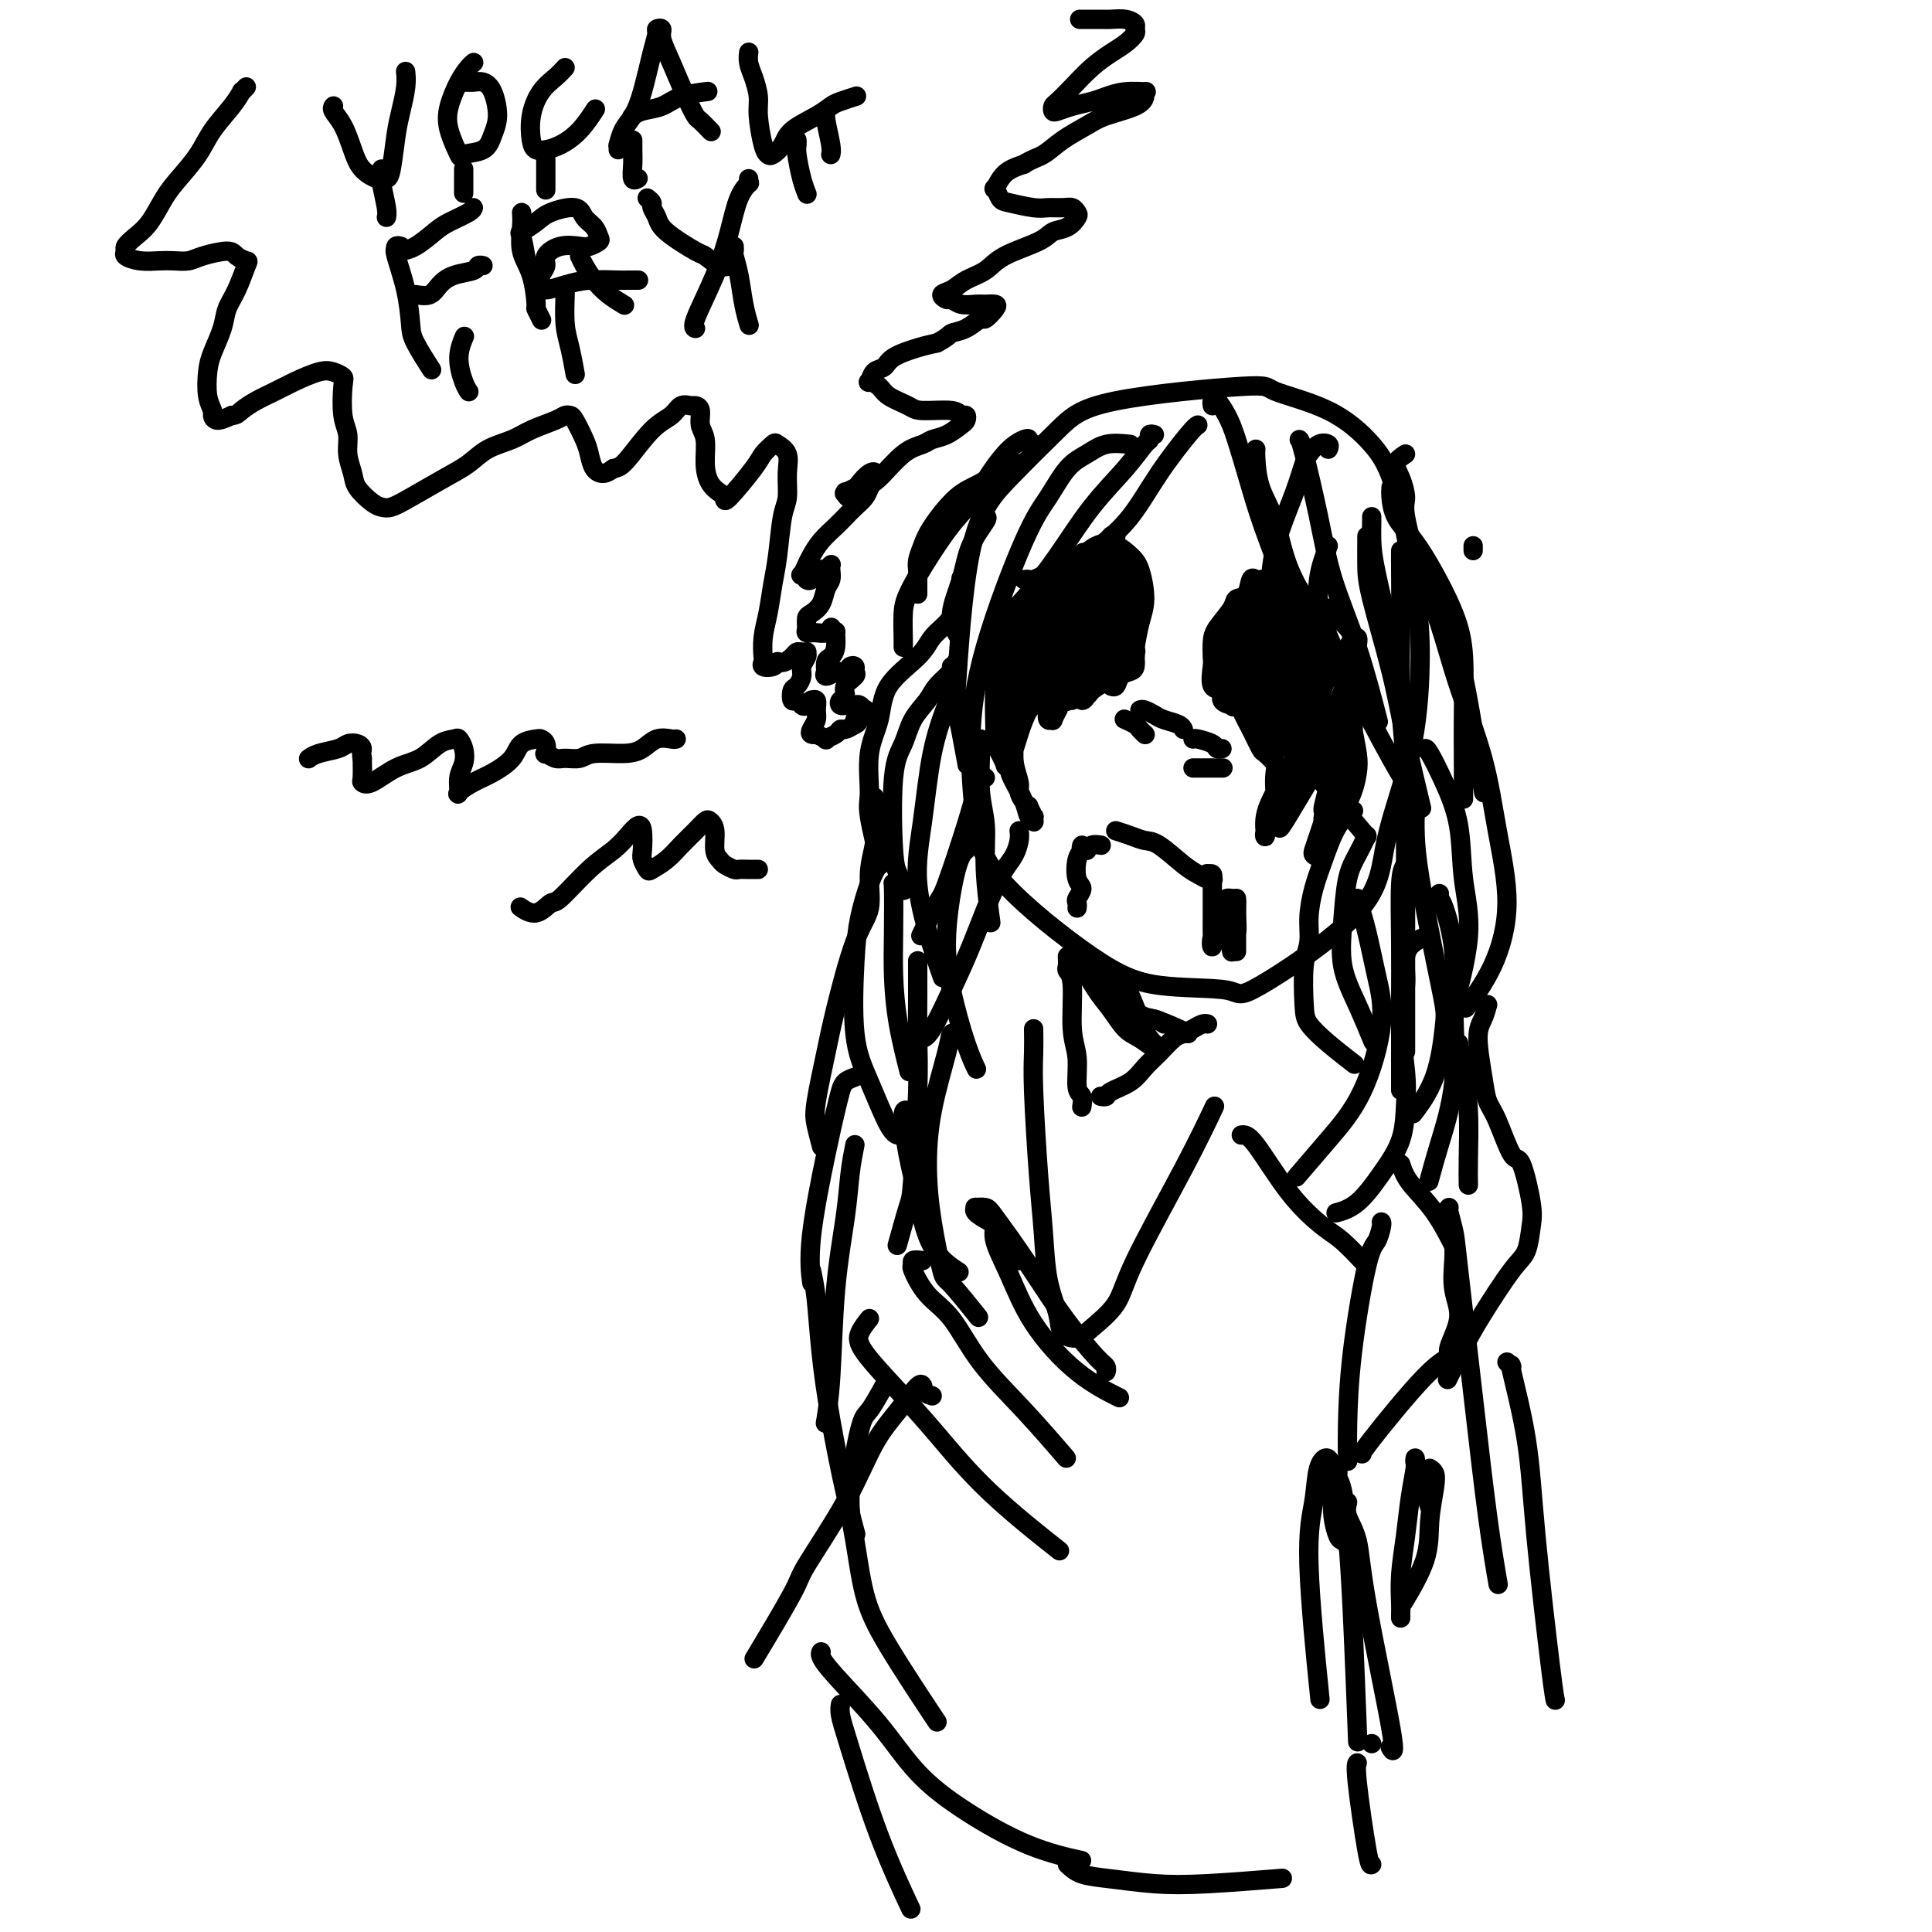 <svg viewBox='0 0 400 400' version='1.1' xmlns='http://www.w3.org/2000/svg' xmlns:xlink='http://www.w3.org/1999/xlink'><g fill='none' stroke='#000000' stroke-width='4' stroke-linecap='round' stroke-linejoin='round'><path d='M234,92c-1.756,-0.175 -3.512,-0.350 -5,0c-1.488,0.350 -2.709,1.226 -4,2c-1.291,0.774 -2.651,1.447 -4,3c-1.349,1.553 -2.685,3.986 -4,6c-1.315,2.014 -2.608,3.607 -5,9c-2.392,5.393 -5.883,14.584 -8,22c-2.117,7.416 -2.858,13.056 -3,19c-0.142,5.944 0.317,12.193 1,17c0.683,4.807 1.591,8.172 6,13c4.409,4.828 12.320,11.119 18,15c5.680,3.881 9.129,5.352 14,6c4.871,0.648 11.164,0.472 14,1c2.836,0.528 2.214,1.760 7,-1c4.786,-2.760 14.981,-9.513 20,-15c5.019,-5.487 4.864,-9.708 6,-15c1.136,-5.292 3.563,-11.655 5,-18c1.437,-6.345 1.882,-12.672 2,-18c0.118,-5.328 -0.093,-9.658 -1,-16c-0.907,-6.342 -2.511,-14.696 -4,-20c-1.489,-5.304 -2.861,-7.557 -5,-10c-2.139,-2.443 -5.043,-5.074 -9,-7c-3.957,-1.926 -8.968,-3.145 -11,-4c-2.032,-0.855 -1.086,-1.346 -7,-1c-5.914,0.346 -18.688,1.530 -26,3c-7.312,1.470 -9.163,3.228 -12,6c-2.837,2.772 -6.662,6.559 -10,10c-3.338,3.441 -6.190,6.535 -8,15c-1.810,8.465 -2.578,22.300 -3,28c-0.422,5.700 -0.498,3.265 0,5c0.498,1.735 1.571,7.638 2,10c0.429,2.362 0.215,1.181 0,0'/><path d='M275,93c0.171,-0.369 0.342,-0.737 0,-1c-0.342,-0.263 -1.197,-0.419 -2,0c-0.803,0.419 -1.554,1.414 -2,2c-0.446,0.586 -0.588,0.765 -1,2c-0.412,1.235 -1.094,3.527 -2,6c-0.906,2.473 -2.035,5.128 -3,8c-0.965,2.872 -1.765,5.962 -2,11c-0.235,5.038 0.096,12.024 1,17c0.904,4.976 2.380,7.941 3,10c0.620,2.059 0.383,3.212 1,5c0.617,1.788 2.089,4.212 5,8c2.911,3.788 7.260,8.939 9,11c1.740,2.061 0.870,1.030 0,0'/><path d='M275,113c-0.835,2.223 -1.670,4.445 -2,7c-0.330,2.555 -0.155,5.441 1,9c1.155,3.559 3.289,7.789 6,13c2.711,5.211 5.999,11.403 8,15c2.001,3.597 2.715,4.599 3,5c0.285,0.401 0.143,0.200 0,0'/><path d='M281,186c0.670,2.147 1.340,4.293 2,7c0.660,2.707 1.311,5.973 2,9c0.689,3.027 1.417,5.814 1,10c-0.417,4.186 -1.978,9.772 -4,14c-2.022,4.228 -4.506,7.100 -7,10c-2.494,2.900 -4.998,5.829 -6,7c-1.002,1.171 -0.501,0.586 0,0'/><path d='M295,194c-0.609,0.229 -1.217,0.458 -2,1c-0.783,0.542 -1.740,1.398 -2,3c-0.260,1.602 0.178,3.949 0,6c-0.178,2.051 -0.973,3.807 -1,7c-0.027,3.193 0.714,7.825 1,11c0.286,3.175 0.118,4.893 0,7c-0.118,2.107 -0.186,4.603 -1,7c-0.814,2.397 -2.373,4.694 -4,7c-1.627,2.306 -3.323,4.621 -5,6c-1.677,1.379 -3.336,1.823 -4,2c-0.664,0.177 -0.332,0.089 0,0'/><path d='M291,94c-0.924,0.613 -1.847,1.227 -2,2c-0.153,0.773 0.465,1.706 1,3c0.535,1.294 0.987,2.951 1,4c0.013,1.049 -0.415,1.491 0,4c0.415,2.509 1.671,7.083 3,11c1.329,3.917 2.729,7.175 4,11c1.271,3.825 2.411,8.218 4,13c1.589,4.782 3.626,9.955 5,15c1.374,5.045 2.084,9.962 3,15c0.916,5.038 2.039,10.196 2,15c-0.039,4.804 -1.241,9.255 -3,13c-1.759,3.745 -4.074,6.784 -5,8c-0.926,1.216 -0.463,0.608 0,0'/><path d='M295,155c0.170,-0.055 0.339,-0.110 1,1c0.661,1.110 1.813,3.384 3,6c1.187,2.616 2.409,5.573 3,9c0.591,3.427 0.551,7.324 1,11c0.449,3.676 1.389,7.130 1,12c-0.389,4.870 -2.105,11.157 -3,14c-0.895,2.843 -0.970,2.241 -1,2c-0.030,-0.241 -0.015,-0.120 0,0'/><path d='M198,137c0.148,0.800 0.296,1.599 0,3c-0.296,1.401 -1.037,3.402 -2,6c-0.963,2.598 -2.149,5.793 -3,10c-0.851,4.207 -1.366,9.426 -2,14c-0.634,4.574 -1.386,8.504 -1,13c0.386,4.496 1.912,9.556 3,13c1.088,3.444 1.740,5.270 2,6c0.260,0.730 0.130,0.365 0,0'/><path d='M201,175c0.070,-0.077 0.139,-0.154 0,0c-0.139,0.154 -0.487,0.540 -1,1c-0.513,0.460 -1.192,0.996 -2,4c-0.808,3.004 -1.747,8.476 -2,13c-0.253,4.524 0.180,8.099 1,12c0.820,3.901 2.029,8.127 3,11c0.971,2.873 1.706,4.392 2,5c0.294,0.608 0.147,0.304 0,0'/><path d='M293,168c-0.038,1.504 -0.076,3.009 0,5c0.076,1.991 0.265,4.470 1,9c0.735,4.530 2.014,11.113 3,16c0.986,4.887 1.679,8.077 2,10c0.321,1.923 0.272,2.577 0,5c-0.272,2.423 -0.765,6.614 -2,10c-1.235,3.386 -3.210,5.967 -4,7c-0.790,1.033 -0.395,0.516 0,0'/><path d='M298,185c-0.051,0.398 -0.102,0.796 0,1c0.102,0.204 0.358,0.215 1,2c0.642,1.785 1.671,5.344 2,9c0.329,3.656 -0.042,7.408 0,12c0.042,4.592 0.496,10.025 0,15c-0.496,4.975 -1.941,9.493 -3,13c-1.059,3.507 -1.731,6.002 -2,7c-0.269,0.998 -0.134,0.499 0,0'/><path d='M308,208c-0.284,1.022 -0.569,2.043 -1,3c-0.431,0.957 -1.010,1.848 -1,4c0.010,2.152 0.607,5.564 1,8c0.393,2.436 0.582,3.894 1,5c0.418,1.106 1.065,1.858 2,4c0.935,2.142 2.157,5.673 3,7c0.843,1.327 1.306,0.450 2,2c0.694,1.550 1.620,5.526 2,8c0.380,2.474 0.213,3.446 0,5c-0.213,1.554 -0.471,3.689 -1,5c-0.529,1.311 -1.330,1.799 -3,4c-1.670,2.201 -4.211,6.116 -6,9c-1.789,2.884 -2.828,4.738 -4,7c-1.172,2.262 -2.478,4.932 -3,6c-0.522,1.068 -0.261,0.534 0,0'/><path d='M301,257c0.048,1.148 0.096,2.297 0,4c-0.096,1.703 -0.335,3.962 0,6c0.335,2.038 1.245,3.856 1,6c-0.245,2.144 -1.645,4.613 -2,6c-0.355,1.387 0.336,1.692 0,2c-0.336,0.308 -1.698,0.619 -5,4c-3.302,3.381 -8.543,9.833 -11,13c-2.457,3.167 -2.131,3.048 -2,3c0.131,-0.048 0.065,-0.024 0,0'/><path d='M286,253c0.075,0.117 0.150,0.234 0,1c-0.150,0.766 -0.523,2.182 -1,3c-0.477,0.818 -1.056,1.040 -2,5c-0.944,3.960 -2.253,11.659 -3,18c-0.747,6.341 -0.932,11.322 -1,15c-0.068,3.678 -0.019,6.051 0,7c0.019,0.949 0.010,0.475 0,0'/><path d='M190,200c0.001,-0.413 0.001,-0.826 0,-1c-0.001,-0.174 -0.004,-0.110 0,1c0.004,1.110 0.013,3.265 0,6c-0.013,2.735 -0.049,6.051 0,9c0.049,2.949 0.185,5.530 0,11c-0.185,5.470 -0.689,13.827 -1,18c-0.311,4.173 -0.430,4.162 -1,6c-0.570,1.838 -1.591,5.525 -2,7c-0.409,1.475 -0.204,0.737 0,0'/><path d='M197,215c0.395,-0.435 0.789,-0.869 1,-1c0.211,-0.131 0.238,0.043 0,0c-0.238,-0.043 -0.741,-0.303 -1,0c-0.259,0.303 -0.273,1.168 -1,4c-0.727,2.832 -2.168,7.632 -3,12c-0.832,4.368 -1.056,8.303 -1,12c0.056,3.697 0.391,7.156 1,11c0.609,3.844 1.493,8.071 2,10c0.507,1.929 0.636,1.558 2,3c1.364,1.442 3.961,4.698 5,6c1.039,1.302 0.519,0.651 0,0'/><path d='M189,230c-0.292,0.075 -0.583,0.150 -1,0c-0.417,-0.150 -0.958,-0.527 -1,1c-0.042,1.527 0.417,4.956 1,8c0.583,3.044 1.290,5.703 2,9c0.710,3.297 1.422,7.234 3,10c1.578,2.766 4.022,4.362 5,5c0.978,0.638 0.489,0.319 0,0'/><path d='M239,90c-0.433,-0.111 -0.865,-0.222 -1,0c-0.135,0.222 0.028,0.775 0,1c-0.028,0.225 -0.246,0.120 -1,1c-0.754,0.880 -2.045,2.744 -4,5c-1.955,2.256 -4.574,4.903 -7,8c-2.426,3.097 -4.661,6.645 -7,10c-2.339,3.355 -4.784,6.519 -7,9c-2.216,2.481 -4.205,4.280 -5,5c-0.795,0.720 -0.398,0.360 0,0'/><path d='M260,93c-0.036,0.316 -0.072,0.632 0,2c0.072,1.368 0.251,3.786 1,6c0.749,2.214 2.067,4.222 3,7c0.933,2.778 1.482,6.325 3,10c1.518,3.675 4.005,7.479 5,9c0.995,1.521 0.497,0.761 0,0'/><path d='M213,124c-0.072,-0.418 -0.144,-0.836 0,-1c0.144,-0.164 0.502,-0.074 2,-1c1.498,-0.926 4.134,-2.869 6,-4c1.866,-1.131 2.961,-1.449 4,-2c1.039,-0.551 2.020,-1.334 3,-2c0.980,-0.666 1.959,-1.216 3,-1c1.041,0.216 2.146,1.197 3,2c0.854,0.803 1.458,1.428 2,3c0.542,1.572 1.022,4.091 1,6c-0.022,1.909 -0.544,3.206 -1,5c-0.456,1.794 -0.844,4.084 -1,5c-0.156,0.916 -0.078,0.458 0,0'/><path d='M226,140c-0.885,0.001 -1.770,0.002 -2,0c-0.230,-0.002 0.194,-0.008 0,0c-0.194,0.008 -1.007,0.032 -2,0c-0.993,-0.032 -2.167,-0.118 -3,0c-0.833,0.118 -1.326,0.439 -2,1c-0.674,0.561 -1.530,1.361 -2,2c-0.470,0.639 -0.555,1.118 -1,2c-0.445,0.882 -1.251,2.168 -2,4c-0.749,1.832 -1.442,4.210 -2,6c-0.558,1.790 -0.983,2.991 -1,4c-0.017,1.009 0.374,1.827 1,3c0.626,1.173 1.488,2.702 2,4c0.512,1.298 0.674,2.364 1,3c0.326,0.636 0.815,0.842 1,1c0.185,0.158 0.064,0.267 0,0c-0.064,-0.267 -0.072,-0.911 0,-1c0.072,-0.089 0.226,0.376 0,0c-0.226,-0.376 -0.830,-1.594 -1,-2c-0.170,-0.406 0.094,-0.001 0,0c-0.094,0.001 -0.547,-0.402 -1,-1c-0.453,-0.598 -0.906,-1.390 -1,-2c-0.094,-0.610 0.172,-1.038 0,-2c-0.172,-0.962 -0.782,-2.457 -1,-4c-0.218,-1.543 -0.044,-3.133 0,-5c0.044,-1.867 -0.041,-4.011 0,-6c0.041,-1.989 0.207,-3.822 0,-5c-0.207,-1.178 -0.786,-1.702 -1,-2c-0.214,-0.298 -0.061,-0.371 0,0c0.061,0.371 0.031,1.185 0,2'/><path d='M209,142c-0.541,-3.627 0.108,0.805 0,3c-0.108,2.195 -0.973,2.155 -1,3c-0.027,0.845 0.782,2.577 1,3c0.218,0.423 -0.156,-0.464 0,-1c0.156,-0.536 0.843,-0.723 1,-1c0.157,-0.277 -0.217,-0.644 0,-2c0.217,-1.356 1.025,-3.701 2,-6c0.975,-2.299 2.119,-4.550 3,-7c0.881,-2.450 1.501,-5.097 2,-7c0.499,-1.903 0.877,-3.062 1,-4c0.123,-0.938 -0.009,-1.656 0,-2c0.009,-0.344 0.160,-0.314 0,0c-0.160,0.314 -0.631,0.911 -1,2c-0.369,1.089 -0.634,2.670 -1,4c-0.366,1.330 -0.831,2.410 -1,4c-0.169,1.590 -0.043,3.692 0,5c0.043,1.308 0.002,1.822 0,2c-0.002,0.178 0.033,0.019 0,0c-0.033,-0.019 -0.136,0.101 0,0c0.136,-0.101 0.509,-0.422 1,-2c0.491,-1.578 1.100,-4.414 2,-7c0.900,-2.586 2.092,-4.923 3,-7c0.908,-2.077 1.532,-3.893 2,-5c0.468,-1.107 0.781,-1.503 1,-2c0.219,-0.497 0.345,-1.094 0,0c-0.345,1.094 -1.162,3.878 -2,6c-0.838,2.122 -1.697,3.582 -2,5c-0.303,1.418 -0.050,2.792 0,4c0.050,1.208 -0.102,2.248 0,3c0.102,0.752 0.458,1.215 1,1c0.542,-0.215 1.271,-1.107 2,-2'/><path d='M223,132c0.598,-0.701 0.591,-1.954 1,-3c0.409,-1.046 1.232,-1.887 2,-3c0.768,-1.113 1.482,-2.499 2,-4c0.518,-1.501 0.840,-3.117 1,-4c0.160,-0.883 0.159,-1.033 0,-1c-0.159,0.033 -0.476,0.248 -1,1c-0.524,0.752 -1.254,2.042 -2,4c-0.746,1.958 -1.508,4.583 -2,7c-0.492,2.417 -0.714,4.626 -1,6c-0.286,1.374 -0.638,1.914 0,2c0.638,0.086 2.265,-0.283 3,-1c0.735,-0.717 0.579,-1.783 1,-3c0.421,-1.217 1.420,-2.585 2,-4c0.580,-1.415 0.742,-2.876 1,-4c0.258,-1.124 0.613,-1.912 1,-3c0.387,-1.088 0.805,-2.477 1,-3c0.195,-0.523 0.168,-0.179 0,0c-0.168,0.179 -0.476,0.195 -1,1c-0.524,0.805 -1.263,2.399 -2,4c-0.737,1.601 -1.473,3.208 -2,5c-0.527,1.792 -0.844,3.769 -1,5c-0.156,1.231 -0.151,1.715 0,2c0.151,0.285 0.447,0.370 1,0c0.553,-0.370 1.364,-1.196 2,-2c0.636,-0.804 1.096,-1.587 2,-3c0.904,-1.413 2.253,-3.458 3,-5c0.747,-1.542 0.894,-2.582 1,-3c0.106,-0.418 0.173,-0.215 0,0c-0.173,0.215 -0.585,0.443 -1,1c-0.415,0.557 -0.833,1.445 -1,2c-0.167,0.555 -0.084,0.778 0,1'/><path d='M233,127c-0.311,1.733 -0.089,4.067 0,5c0.089,0.933 0.044,0.467 0,0'/><path d='M269,122c-0.344,0.117 -0.687,0.234 -1,0c-0.313,-0.234 -0.595,-0.818 -1,-1c-0.405,-0.182 -0.934,0.039 -2,0c-1.066,-0.039 -2.668,-0.339 -4,0c-1.332,0.339 -2.392,1.315 -3,2c-0.608,0.685 -0.763,1.078 -1,2c-0.237,0.922 -0.555,2.374 -1,4c-0.445,1.626 -1.016,3.427 -1,6c0.016,2.573 0.619,5.917 1,8c0.381,2.083 0.540,2.905 1,4c0.460,1.095 1.220,2.462 2,4c0.780,1.538 1.580,3.247 2,4c0.420,0.753 0.459,0.549 1,1c0.541,0.451 1.583,1.557 2,2c0.417,0.443 0.208,0.221 0,0'/><path d='M262,145c0.114,-0.064 0.229,-0.129 0,0c-0.229,0.129 -0.800,0.450 -1,1c-0.200,0.550 -0.029,1.329 0,2c0.029,0.671 -0.084,1.236 0,2c0.084,0.764 0.364,1.729 1,3c0.636,1.271 1.627,2.847 2,4c0.373,1.153 0.129,1.881 0,3c-0.129,1.119 -0.141,2.629 0,4c0.141,1.371 0.436,2.603 0,4c-0.436,1.397 -1.604,2.957 -2,4c-0.396,1.043 -0.019,1.567 0,1c0.019,-0.567 -0.320,-2.225 0,-4c0.320,-1.775 1.299,-3.666 2,-5c0.701,-1.334 1.126,-2.112 2,-3c0.874,-0.888 2.198,-1.888 3,-3c0.802,-1.112 1.080,-2.338 2,-4c0.920,-1.662 2.480,-3.760 3,-5c0.520,-1.240 -0.000,-1.623 0,-2c0.000,-0.377 0.522,-0.749 0,0c-0.522,0.749 -2.087,2.620 -3,4c-0.913,1.380 -1.174,2.270 -2,5c-0.826,2.730 -2.215,7.301 -3,10c-0.785,2.699 -0.964,3.527 -1,4c-0.036,0.473 0.073,0.590 0,1c-0.073,0.410 -0.326,1.113 1,-1c1.326,-2.113 4.232,-7.040 6,-10c1.768,-2.960 2.399,-3.951 3,-6c0.601,-2.049 1.172,-5.157 2,-8c0.828,-2.843 1.914,-5.422 3,-8'/><path d='M280,138c1.438,-4.170 1.032,-3.596 1,-4c-0.032,-0.404 0.311,-1.785 0,-2c-0.311,-0.215 -1.277,0.737 -2,2c-0.723,1.263 -1.202,2.839 -2,4c-0.798,1.161 -1.913,1.909 -3,4c-1.087,2.091 -2.145,5.526 -3,8c-0.855,2.474 -1.508,3.987 -2,5c-0.492,1.013 -0.824,1.525 -1,2c-0.176,0.475 -0.197,0.913 0,1c0.197,0.087 0.613,-0.178 1,-1c0.387,-0.822 0.745,-2.199 1,-4c0.255,-1.801 0.406,-4.024 1,-6c0.594,-1.976 1.631,-3.706 2,-6c0.369,-2.294 0.069,-5.153 0,-7c-0.069,-1.847 0.093,-2.681 0,-3c-0.093,-0.319 -0.442,-0.122 -1,1c-0.558,1.122 -1.327,3.170 -2,5c-0.673,1.830 -1.252,3.442 -2,5c-0.748,1.558 -1.665,3.060 -2,5c-0.335,1.940 -0.087,4.316 0,5c0.087,0.684 0.012,-0.324 0,-1c-0.012,-0.676 0.039,-1.019 0,-1c-0.039,0.019 -0.168,0.401 0,-1c0.168,-1.401 0.633,-4.585 1,-7c0.367,-2.415 0.635,-4.060 1,-7c0.365,-2.940 0.826,-7.176 1,-9c0.174,-1.824 0.060,-1.237 0,-1c-0.060,0.237 -0.068,0.126 -1,1c-0.932,0.874 -2.789,2.735 -4,5c-1.211,2.265 -1.774,4.933 -2,7c-0.226,2.067 -0.113,3.534 0,5'/><path d='M262,143c-0.418,2.682 -0.463,3.388 0,4c0.463,0.612 1.435,1.129 2,1c0.565,-0.129 0.722,-0.904 1,-2c0.278,-1.096 0.675,-2.514 1,-4c0.325,-1.486 0.576,-3.040 1,-5c0.424,-1.960 1.020,-4.327 1,-7c-0.020,-2.673 -0.658,-5.653 -1,-7c-0.342,-1.347 -0.389,-1.061 -1,-1c-0.611,0.061 -1.785,-0.102 -3,1c-1.215,1.102 -2.470,3.471 -4,7c-1.530,3.529 -3.335,8.219 -4,11c-0.665,2.781 -0.190,3.652 0,4c0.190,0.348 0.095,0.174 0,0'/><path d='M215,127c-0.693,0.312 -1.387,0.624 -2,1c-0.613,0.376 -1.147,0.815 -2,2c-0.853,1.185 -2.025,3.117 -3,5c-0.975,1.883 -1.754,3.719 -2,7c-0.246,3.281 0.039,8.008 0,10c-0.039,1.992 -0.403,1.248 0,2c0.403,0.752 1.572,2.999 2,4c0.428,1.001 0.114,0.755 0,0c-0.114,-0.755 -0.028,-2.018 0,-3c0.028,-0.982 -0.003,-1.683 0,-3c0.003,-1.317 0.039,-3.251 0,-5c-0.039,-1.749 -0.153,-3.314 0,-5c0.153,-1.686 0.573,-3.494 1,-6c0.427,-2.506 0.860,-5.711 1,-7c0.140,-1.289 -0.015,-0.662 0,-1c0.015,-0.338 0.199,-1.642 0,-1c-0.199,0.642 -0.781,3.230 -1,5c-0.219,1.770 -0.074,2.722 0,4c0.074,1.278 0.076,2.884 0,4c-0.076,1.116 -0.229,1.744 0,2c0.229,0.256 0.841,0.140 1,0c0.159,-0.140 -0.136,-0.304 0,-1c0.136,-0.696 0.702,-1.925 1,-3c0.298,-1.075 0.329,-1.998 1,-4c0.671,-2.002 1.984,-5.083 3,-7c1.016,-1.917 1.735,-2.670 2,-3c0.265,-0.330 0.076,-0.237 0,0c-0.076,0.237 -0.038,0.619 0,1'/><path d='M217,125c1.358,-1.794 0.754,1.219 0,4c-0.754,2.781 -1.659,5.328 -2,7c-0.341,1.672 -0.117,2.470 0,3c0.117,0.530 0.128,0.792 0,1c-0.128,0.208 -0.396,0.362 0,0c0.396,-0.362 1.457,-1.239 2,-2c0.543,-0.761 0.570,-1.406 1,-2c0.430,-0.594 1.265,-1.136 2,-2c0.735,-0.864 1.371,-2.050 2,-3c0.629,-0.950 1.251,-1.664 2,-2c0.749,-0.336 1.625,-0.293 2,0c0.375,0.293 0.250,0.837 0,1c-0.250,0.163 -0.624,-0.055 -1,1c-0.376,1.055 -0.756,3.382 -1,5c-0.244,1.618 -0.354,2.526 0,3c0.354,0.474 1.172,0.512 2,0c0.828,-0.512 1.665,-1.575 2,-2c0.335,-0.425 0.167,-0.213 0,0'/><path d='M267,138c0.089,-0.224 0.179,-0.448 0,-1c-0.179,-0.552 -0.626,-1.433 -1,-2c-0.374,-0.567 -0.676,-0.819 -1,-2c-0.324,-1.181 -0.672,-3.290 -1,-4c-0.328,-0.710 -0.638,-0.022 -1,0c-0.362,0.022 -0.777,-0.623 -1,-1c-0.223,-0.377 -0.254,-0.487 -1,0c-0.746,0.487 -2.207,1.571 -3,3c-0.793,1.429 -0.916,3.204 -1,5c-0.084,1.796 -0.127,3.614 0,5c0.127,1.386 0.423,2.339 1,3c0.577,0.661 1.434,1.031 2,1c0.566,-0.031 0.841,-0.462 1,-1c0.159,-0.538 0.201,-1.181 0,-2c-0.201,-0.819 -0.646,-1.813 -1,-3c-0.354,-1.187 -0.617,-2.566 -1,-4c-0.383,-1.434 -0.887,-2.923 -1,-4c-0.113,-1.077 0.165,-1.741 0,-2c-0.165,-0.259 -0.773,-0.112 -1,0c-0.227,0.112 -0.072,0.191 0,1c0.072,0.809 0.062,2.348 0,4c-0.062,1.652 -0.174,3.416 0,5c0.174,1.584 0.635,2.989 1,4c0.365,1.011 0.634,1.629 1,2c0.366,0.371 0.830,0.494 1,0c0.170,-0.494 0.046,-1.607 0,-2c-0.046,-0.393 -0.012,-0.067 0,-1c0.012,-0.933 0.004,-3.124 0,-4c-0.004,-0.876 -0.002,-0.438 0,0'/><path d='M262,127c0.016,-0.019 0.033,-0.038 0,0c-0.033,0.038 -0.114,0.134 0,0c0.114,-0.134 0.423,-0.499 0,0c-0.423,0.499 -1.577,1.860 -2,3c-0.423,1.140 -0.113,2.057 0,3c0.113,0.943 0.030,1.913 0,3c-0.030,1.087 -0.008,2.293 0,3c0.008,0.707 0.002,0.916 0,1c-0.002,0.084 -0.001,0.042 0,0'/><path d='M228,131c0.328,-0.868 0.656,-1.736 1,-2c0.344,-0.264 0.705,0.076 1,0c0.295,-0.076 0.524,-0.566 1,-1c0.476,-0.434 1.199,-0.810 2,-1c0.801,-0.190 1.678,-0.192 2,0c0.322,0.192 0.087,0.580 0,1c-0.087,0.420 -0.025,0.872 0,2c0.025,1.128 0.014,2.931 0,4c-0.014,1.069 -0.031,1.404 0,2c0.031,0.596 0.110,1.452 0,2c-0.110,0.548 -0.408,0.788 -1,1c-0.592,0.212 -1.478,0.397 -2,1c-0.522,0.603 -0.679,1.623 -1,2c-0.321,0.377 -0.805,0.112 -1,0c-0.195,-0.112 -0.102,-0.071 0,0c0.102,0.071 0.213,0.173 0,0c-0.213,-0.173 -0.750,-0.620 -1,-1c-0.250,-0.380 -0.214,-0.694 0,-1c0.214,-0.306 0.605,-0.605 1,-1c0.395,-0.395 0.793,-0.887 1,-1c0.207,-0.113 0.221,0.153 0,0c-0.221,-0.153 -0.678,-0.726 -1,-1c-0.322,-0.274 -0.510,-0.248 -1,0c-0.490,0.248 -1.281,0.718 -2,1c-0.719,0.282 -1.365,0.377 -2,1c-0.635,0.623 -1.260,1.773 -2,3c-0.740,1.227 -1.596,2.530 -2,3c-0.404,0.470 -0.356,0.105 0,0c0.356,-0.105 1.019,0.049 1,0c-0.019,-0.049 -0.720,-0.300 0,-1c0.720,-0.700 2.860,-1.850 5,-3'/><path d='M227,141c1.746,-1.192 3.109,-2.173 4,-3c0.891,-0.827 1.308,-1.502 2,-2c0.692,-0.498 1.658,-0.821 2,-1c0.342,-0.179 0.059,-0.214 0,0c-0.059,0.214 0.107,0.677 0,1c-0.107,0.323 -0.486,0.507 -1,1c-0.514,0.493 -1.162,1.295 -2,2c-0.838,0.705 -1.867,1.314 -3,2c-1.133,0.686 -2.369,1.451 -3,2c-0.631,0.549 -0.657,0.883 -1,1c-0.343,0.117 -1.003,0.016 -1,0c0.003,-0.016 0.669,0.053 1,0c0.331,-0.053 0.328,-0.229 1,-1c0.672,-0.771 2.019,-2.136 3,-3c0.981,-0.864 1.595,-1.225 2,-2c0.405,-0.775 0.601,-1.964 1,-3c0.399,-1.036 1.000,-1.919 1,-2c-0.000,-0.081 -0.602,0.640 -1,1c-0.398,0.360 -0.594,0.360 -1,1c-0.406,0.640 -1.023,1.920 -2,3c-0.977,1.080 -2.316,1.961 -3,3c-0.684,1.039 -0.715,2.237 -1,3c-0.285,0.763 -0.823,1.091 -1,1c-0.177,-0.091 0.009,-0.601 0,-1c-0.009,-0.399 -0.213,-0.688 0,-1c0.213,-0.312 0.843,-0.648 1,-1c0.157,-0.352 -0.160,-0.719 0,-2c0.160,-1.281 0.795,-3.478 1,-5c0.205,-1.522 -0.022,-2.371 0,-3c0.022,-0.629 0.292,-1.037 0,-1c-0.292,0.037 -1.146,0.518 -2,1'/><path d='M224,132c-0.542,-0.922 -1.396,2.775 -2,5c-0.604,2.225 -0.957,2.980 -1,4c-0.043,1.020 0.225,2.307 0,3c-0.225,0.693 -0.944,0.793 -1,1c-0.056,0.207 0.552,0.523 1,0c0.448,-0.523 0.737,-1.884 1,-3c0.263,-1.116 0.499,-1.987 1,-3c0.501,-1.013 1.265,-2.169 2,-4c0.735,-1.831 1.440,-4.336 2,-6c0.560,-1.664 0.975,-2.486 1,-3c0.025,-0.514 -0.341,-0.718 0,-1c0.341,-0.282 1.390,-0.640 2,-1c0.610,-0.360 0.780,-0.722 1,-1c0.220,-0.278 0.491,-0.472 1,-1c0.509,-0.528 1.256,-1.388 1,-1c-0.256,0.388 -1.515,2.026 -2,3c-0.485,0.974 -0.196,1.285 0,2c0.196,0.715 0.301,1.833 0,2c-0.301,0.167 -1.006,-0.617 -1,-1c0.006,-0.383 0.723,-0.367 1,-1c0.277,-0.633 0.113,-1.917 0,-3c-0.113,-1.083 -0.174,-1.964 0,-3c0.174,-1.036 0.583,-2.226 1,-3c0.417,-0.774 0.843,-1.131 1,-1c0.157,0.131 0.045,0.752 0,1c-0.045,0.248 -0.022,0.124 0,0'/><path d='M265,122c-0.333,0.019 -0.665,0.039 -1,0c-0.335,-0.039 -0.672,-0.135 -1,0c-0.328,0.135 -0.648,0.503 -1,1c-0.352,0.497 -0.736,1.124 -1,2c-0.264,0.876 -0.409,2.000 -1,3c-0.591,1.000 -1.630,1.874 -2,3c-0.370,1.126 -0.071,2.503 0,3c0.071,0.497 -0.086,0.113 0,0c0.086,-0.113 0.415,0.044 1,0c0.585,-0.044 1.425,-0.291 2,-1c0.575,-0.709 0.886,-1.881 1,-3c0.114,-1.119 0.031,-2.184 0,-3c-0.031,-0.816 -0.011,-1.382 0,-2c0.011,-0.618 0.014,-1.289 0,-2c-0.014,-0.711 -0.046,-1.461 0,-2c0.046,-0.539 0.168,-0.866 0,-1c-0.168,-0.134 -0.627,-0.076 -1,0c-0.373,0.076 -0.661,0.168 -1,0c-0.339,-0.168 -0.728,-0.596 -1,0c-0.272,0.596 -0.427,2.217 -1,3c-0.573,0.783 -1.565,0.728 -2,1c-0.435,0.272 -0.312,0.871 -1,2c-0.688,1.129 -2.187,2.786 -3,4c-0.813,1.214 -0.942,1.984 -1,3c-0.058,1.016 -0.046,2.279 0,3c0.046,0.721 0.125,0.901 0,2c-0.125,1.099 -0.453,3.118 0,4c0.453,0.882 1.689,0.628 2,1c0.311,0.372 -0.301,1.369 0,2c0.301,0.631 1.515,0.894 2,1c0.485,0.106 0.243,0.053 0,0'/><path d='M255,146c0.607,0.643 0.124,0.250 0,0c-0.124,-0.250 0.112,-0.357 0,-1c-0.112,-0.643 -0.571,-1.823 -1,-3c-0.429,-1.177 -0.829,-2.350 -1,-4c-0.171,-1.650 -0.112,-3.778 0,-5c0.112,-1.222 0.279,-1.538 0,-2c-0.279,-0.462 -1.002,-1.072 -1,-1c0.002,0.072 0.729,0.824 1,1c0.271,0.176 0.085,-0.225 0,1c-0.085,1.225 -0.067,4.076 0,6c0.067,1.924 0.185,2.920 1,4c0.815,1.080 2.326,2.244 3,3c0.674,0.756 0.509,1.103 1,1c0.491,-0.103 1.637,-0.654 2,-1c0.363,-0.346 -0.059,-0.485 0,-1c0.059,-0.515 0.597,-1.407 1,-2c0.403,-0.593 0.671,-0.886 1,-2c0.329,-1.114 0.719,-3.049 1,-4c0.281,-0.951 0.452,-0.919 1,-2c0.548,-1.081 1.474,-3.276 2,-5c0.526,-1.724 0.652,-2.979 1,-3c0.348,-0.021 0.916,1.191 1,2c0.084,0.809 -0.317,1.214 0,3c0.317,1.786 1.353,4.953 2,7c0.647,2.047 0.905,2.974 1,4c0.095,1.026 0.027,2.150 0,3c-0.027,0.850 -0.014,1.425 0,2'/><path d='M271,147c0.570,3.226 -0.005,0.790 0,0c0.005,-0.790 0.590,0.064 1,0c0.410,-0.064 0.645,-1.047 1,-2c0.355,-0.953 0.828,-1.876 1,-3c0.172,-1.124 0.041,-2.451 0,-4c-0.041,-1.549 0.007,-3.322 0,-4c-0.007,-0.678 -0.068,-0.262 0,0c0.068,0.262 0.267,0.371 0,1c-0.267,0.629 -0.999,1.777 -1,4c-0.001,2.223 0.731,5.522 1,7c0.269,1.478 0.077,1.137 0,1c-0.077,-0.137 -0.038,-0.068 0,0'/><path d='M279,140c0.425,-0.165 0.849,-0.330 1,0c0.151,0.330 0.027,1.154 0,2c-0.027,0.846 0.043,1.713 0,3c-0.043,1.287 -0.199,2.995 0,5c0.199,2.005 0.754,4.308 1,6c0.246,1.692 0.182,2.771 0,4c-0.182,1.229 -0.482,2.606 -1,4c-0.518,1.394 -1.253,2.806 -2,4c-0.747,1.194 -1.506,2.170 -2,3c-0.494,0.830 -0.725,1.516 -1,2c-0.275,0.484 -0.596,0.768 -1,1c-0.404,0.232 -0.892,0.412 -1,1c-0.108,0.588 0.163,1.582 0,2c-0.163,0.418 -0.760,0.258 -1,0c-0.240,-0.258 -0.123,-0.616 0,-1c0.123,-0.384 0.254,-0.795 1,-3c0.746,-2.205 2.109,-6.203 3,-9c0.891,-2.797 1.310,-4.393 2,-6c0.690,-1.607 1.650,-3.226 2,-5c0.350,-1.774 0.091,-3.704 0,-5c-0.091,-1.296 -0.013,-1.959 0,-3c0.013,-1.041 -0.038,-2.461 0,-3c0.038,-0.539 0.165,-0.196 0,0c-0.165,0.196 -0.621,0.245 -1,1c-0.379,0.755 -0.680,2.216 -1,4c-0.320,1.784 -0.660,3.892 -1,6'/><path d='M277,153c-0.703,3.408 -0.959,6.427 -1,8c-0.041,1.573 0.133,1.700 0,3c-0.133,1.300 -0.572,3.773 -1,5c-0.428,1.227 -0.844,1.206 -1,1c-0.156,-0.206 -0.053,-0.598 0,-1c0.053,-0.402 0.056,-0.813 0,-1c-0.056,-0.187 -0.170,-0.151 0,-1c0.170,-0.849 0.624,-2.583 1,-4c0.376,-1.417 0.674,-2.515 1,-4c0.326,-1.485 0.680,-3.356 1,-6c0.320,-2.644 0.607,-6.062 1,-8c0.393,-1.938 0.891,-2.395 1,-3c0.109,-0.605 -0.170,-1.356 0,-2c0.170,-0.644 0.789,-1.181 1,-2c0.211,-0.819 0.015,-1.921 0,-3c-0.015,-1.079 0.149,-2.136 0,-3c-0.149,-0.864 -0.613,-1.537 -1,-2c-0.387,-0.463 -0.696,-0.716 -1,-1c-0.304,-0.284 -0.603,-0.598 -1,-1c-0.397,-0.402 -0.891,-0.893 -1,-1c-0.109,-0.107 0.168,0.170 0,0c-0.168,-0.170 -0.780,-0.787 -1,-1c-0.220,-0.213 -0.049,-0.021 0,0c0.049,0.021 -0.025,-0.130 0,0c0.025,0.130 0.149,0.543 0,1c-0.149,0.457 -0.572,0.960 -1,2c-0.428,1.040 -0.860,2.616 -1,5c-0.140,2.384 0.014,5.577 0,7c-0.014,1.423 -0.196,1.075 0,2c0.196,0.925 0.770,3.121 1,4c0.230,0.879 0.115,0.439 0,0'/><path d='M274,147c-0.730,3.067 -1.553,0.736 -2,0c-0.447,-0.736 -0.516,0.125 -1,0c-0.484,-0.125 -1.384,-1.235 -2,-2c-0.616,-0.765 -0.949,-1.184 -1,-2c-0.051,-0.816 0.178,-2.027 0,-3c-0.178,-0.973 -0.765,-1.706 -1,-2c-0.235,-0.294 -0.117,-0.147 0,0'/><path d='M266,134c-0.747,0.722 -1.494,1.443 -2,2c-0.506,0.557 -0.770,0.949 -1,3c-0.230,2.051 -0.425,5.760 0,8c0.425,2.240 1.472,3.011 2,4c0.528,0.989 0.538,2.197 1,3c0.462,0.803 1.378,1.203 2,1c0.622,-0.203 0.951,-1.007 1,-2c0.049,-0.993 -0.183,-2.173 0,-3c0.183,-0.827 0.780,-1.299 1,-2c0.220,-0.701 0.063,-1.629 0,-2c-0.063,-0.371 -0.031,-0.186 0,0'/><path d='M230,129c0.239,0.266 0.477,0.533 0,1c-0.477,0.467 -1.670,1.136 -3,2c-1.330,0.864 -2.797,1.925 -4,3c-1.203,1.075 -2.142,2.166 -3,3c-0.858,0.834 -1.636,1.413 -3,2c-1.364,0.587 -3.316,1.182 -4,2c-0.684,0.818 -0.100,1.860 0,2c0.100,0.140 -0.283,-0.622 0,-1c0.283,-0.378 1.232,-0.371 2,-1c0.768,-0.629 1.355,-1.895 2,-3c0.645,-1.105 1.350,-2.051 2,-3c0.650,-0.949 1.247,-1.901 2,-3c0.753,-1.099 1.663,-2.343 2,-3c0.337,-0.657 0.101,-0.725 0,-1c-0.101,-0.275 -0.068,-0.757 0,-1c0.068,-0.243 0.171,-0.248 0,0c-0.171,0.248 -0.617,0.747 -1,1c-0.383,0.253 -0.702,0.259 -1,1c-0.298,0.741 -0.575,2.218 -1,3c-0.425,0.782 -0.998,0.870 -1,1c-0.002,0.130 0.567,0.302 1,0c0.433,-0.302 0.729,-1.079 1,-2c0.271,-0.921 0.518,-1.988 1,-3c0.482,-1.012 1.201,-1.970 2,-3c0.799,-1.030 1.678,-2.132 2,-3c0.322,-0.868 0.087,-1.503 0,-2c-0.087,-0.497 -0.025,-0.856 0,-1c0.025,-0.144 0.012,-0.072 0,0'/><path d='M226,120c0.784,-2.076 -0.258,-0.765 -1,0c-0.742,0.765 -1.186,0.986 -2,2c-0.814,1.014 -1.997,2.823 -3,5c-1.003,2.177 -1.824,4.723 -3,7c-1.176,2.277 -2.705,4.286 -4,7c-1.295,2.714 -2.356,6.135 -3,8c-0.644,1.865 -0.872,2.175 -1,2c-0.128,-0.175 -0.154,-0.835 0,-1c0.154,-0.165 0.490,0.166 1,0c0.510,-0.166 1.194,-0.829 3,-3c1.806,-2.171 4.734,-5.848 6,-8c1.266,-2.152 0.871,-2.777 1,-3c0.129,-0.223 0.782,-0.045 1,0c0.218,0.045 -0.001,-0.045 0,0c0.001,0.045 0.221,0.224 0,1c-0.221,0.776 -0.883,2.149 -1,3c-0.117,0.851 0.313,1.180 0,2c-0.313,0.820 -1.367,2.131 -2,3c-0.633,0.869 -0.845,1.297 -1,2c-0.155,0.703 -0.251,1.680 0,2c0.251,0.320 0.851,-0.017 1,0c0.149,0.017 -0.152,0.389 0,0c0.152,-0.389 0.758,-1.540 1,-2c0.242,-0.460 0.121,-0.230 0,0'/><path d='M212,120c0.412,-0.046 0.823,-0.091 1,0c0.177,0.091 0.118,0.319 1,0c0.882,-0.319 2.703,-1.184 4,-2c1.297,-0.816 2.069,-1.581 3,-2c0.931,-0.419 2.019,-0.491 3,-1c0.981,-0.509 1.854,-1.454 3,-2c1.146,-0.546 2.563,-0.694 3,-1c0.437,-0.306 -0.107,-0.772 0,-1c0.107,-0.228 0.863,-0.220 1,0c0.137,0.220 -0.346,0.650 -1,1c-0.654,0.350 -1.480,0.619 -2,1c-0.520,0.381 -0.733,0.873 -1,1c-0.267,0.127 -0.589,-0.110 -1,0c-0.411,0.110 -0.911,0.566 -1,1c-0.089,0.434 0.231,0.846 0,1c-0.231,0.154 -1.015,0.051 -1,0c0.015,-0.051 0.829,-0.049 1,0c0.171,0.049 -0.300,0.143 0,0c0.300,-0.143 1.372,-0.525 2,-1c0.628,-0.475 0.813,-1.042 1,-1c0.187,0.042 0.376,0.693 1,1c0.624,0.307 1.684,0.269 2,1c0.316,0.731 -0.111,2.231 0,3c0.111,0.769 0.762,0.805 1,1c0.238,0.195 0.064,0.547 0,1c-0.064,0.453 -0.017,1.008 0,1c0.017,-0.008 0.005,-0.579 0,-1c-0.005,-0.421 -0.001,-0.692 0,-1c0.001,-0.308 0.001,-0.654 0,-1'/><path d='M232,119c0.208,-0.568 0.729,-0.488 1,-1c0.271,-0.512 0.291,-1.616 0,-2c-0.291,-0.384 -0.894,-0.048 -1,0c-0.106,0.048 0.286,-0.191 0,0c-0.286,0.191 -1.249,0.813 -2,1c-0.751,0.187 -1.291,-0.061 -2,0c-0.709,0.061 -1.587,0.432 -3,1c-1.413,0.568 -3.362,1.334 -5,2c-1.638,0.666 -2.964,1.233 -4,2c-1.036,0.767 -1.780,1.733 -3,3c-1.220,1.267 -2.915,2.834 -4,4c-1.085,1.166 -1.561,1.929 -2,3c-0.439,1.071 -0.840,2.449 -1,3c-0.160,0.551 -0.080,0.276 0,0'/><path d='M268,124c-0.022,-0.366 -0.043,-0.732 0,-1c0.043,-0.268 0.151,-0.439 0,0c-0.151,0.439 -0.563,1.488 -1,2c-0.437,0.512 -0.901,0.488 -1,1c-0.099,0.512 0.166,1.561 0,3c-0.166,1.439 -0.762,3.268 -1,4c-0.238,0.732 -0.119,0.366 0,0'/><path d='M248,88c-0.308,0.172 -0.616,0.344 -2,2c-1.384,1.656 -3.845,4.794 -6,8c-2.155,3.206 -4.003,6.478 -6,9c-1.997,2.522 -4.142,4.292 -5,5c-0.858,0.708 -0.429,0.354 0,0'/><path d='M251,84c-0.064,-0.355 -0.127,-0.709 0,-1c0.127,-0.291 0.445,-0.517 1,0c0.555,0.517 1.348,1.777 2,3c0.652,1.223 1.164,2.408 2,5c0.836,2.592 1.997,6.592 3,10c1.003,3.408 1.847,6.225 4,12c2.153,5.775 5.615,14.507 7,18c1.385,3.493 0.692,1.746 0,0'/><path d='M269,91c0.142,0.106 0.284,0.213 1,3c0.716,2.787 2.007,8.255 3,13c0.993,4.745 1.689,8.767 3,13c1.311,4.233 3.238,8.678 5,14c1.762,5.322 3.361,11.521 4,14c0.639,2.479 0.320,1.240 0,0'/><path d='M290,114c-0.008,0.986 -0.016,1.972 0,4c0.016,2.028 0.057,5.099 0,10c-0.057,4.901 -0.211,11.633 0,17c0.211,5.367 0.788,9.368 1,14c0.212,4.632 0.061,9.895 0,12c-0.061,2.105 -0.030,1.053 0,0'/><path d='M199,120c-0.020,-0.268 -0.039,-0.536 0,0c0.039,0.536 0.138,1.877 0,3c-0.138,1.123 -0.513,2.027 -1,3c-0.487,0.973 -1.085,2.016 -2,3c-0.915,0.984 -2.148,1.911 -3,3c-0.852,1.089 -1.324,2.340 -3,4c-1.676,1.660 -4.556,3.729 -6,6c-1.444,2.271 -1.451,4.743 -2,7c-0.549,2.257 -1.639,4.298 -2,7c-0.361,2.702 0.006,6.064 0,8c-0.006,1.936 -0.386,2.444 0,5c0.386,2.556 1.539,7.159 2,9c0.461,1.841 0.231,0.921 0,0'/><path d='M197,138c0.300,0.150 0.600,0.301 0,1c-0.600,0.699 -2.102,1.947 -3,3c-0.898,1.053 -1.194,1.910 -2,3c-0.806,1.090 -2.122,2.412 -3,4c-0.878,1.588 -1.317,3.442 -2,5c-0.683,1.558 -1.608,2.821 -2,7c-0.392,4.179 -0.249,11.275 0,15c0.249,3.725 0.606,4.080 1,5c0.394,0.920 0.827,2.406 1,3c0.173,0.594 0.087,0.297 0,0'/><path d='M181,165c0.009,-0.058 0.019,-0.116 0,1c-0.019,1.116 -0.065,3.405 0,5c0.065,1.595 0.242,2.494 0,4c-0.242,1.506 -0.904,3.618 -1,6c-0.096,2.382 0.373,5.032 0,7c-0.373,1.968 -1.590,3.253 -3,7c-1.410,3.747 -3.015,9.957 -4,14c-0.985,4.043 -1.350,5.917 -2,9c-0.650,3.083 -1.587,7.373 -2,10c-0.413,2.627 -0.304,3.592 0,5c0.304,1.408 0.801,3.259 1,4c0.199,0.741 0.099,0.370 0,0'/><path d='M184,177c-0.673,0.560 -1.345,1.119 -2,2c-0.655,0.881 -1.292,2.082 -2,4c-0.708,1.918 -1.487,4.552 -2,7c-0.513,2.448 -0.761,4.708 -1,9c-0.239,4.292 -0.470,10.614 0,15c0.470,4.386 1.641,6.835 3,10c1.359,3.165 2.904,7.044 4,9c1.096,1.956 1.742,1.987 2,2c0.258,0.013 0.129,0.006 0,0'/><path d='M186,182c-0.422,0.526 -0.843,1.052 -1,1c-0.157,-0.052 -0.049,-0.682 0,1c0.049,1.682 0.038,5.674 0,9c-0.038,3.326 -0.103,5.984 0,9c0.103,3.016 0.374,6.389 1,10c0.626,3.611 1.607,7.460 2,9c0.393,1.540 0.196,0.770 0,0'/><path d='M204,107c0.297,0.021 0.595,0.041 0,1c-0.595,0.959 -2.082,2.856 -3,5c-0.918,2.144 -1.267,4.533 -2,7c-0.733,2.467 -1.851,5.010 -2,7c-0.149,1.990 0.672,3.426 1,4c0.328,0.574 0.164,0.287 0,0'/><path d='M291,114c-0.039,0.120 -0.079,0.240 0,0c0.079,-0.240 0.275,-0.840 1,0c0.725,0.840 1.977,3.120 3,5c1.023,1.880 1.815,3.360 3,6c1.185,2.640 2.761,6.440 4,11c1.239,4.560 2.141,9.882 3,15c0.859,5.118 1.674,10.034 2,12c0.326,1.966 0.163,0.983 0,0'/><path d='M291,179c-0.423,0.598 -0.845,1.196 -1,4c-0.155,2.804 -0.041,7.813 0,12c0.041,4.187 0.011,7.550 0,13c-0.011,5.450 -0.003,12.986 0,16c0.003,3.014 0.002,1.507 0,0'/><path d='M231,172c0.984,0.311 1.968,0.622 3,1c1.032,0.378 2.111,0.823 3,1c0.889,0.177 1.587,0.086 3,1c1.413,0.914 3.543,2.834 5,4c1.457,1.166 2.243,1.577 3,2c0.757,0.423 1.485,0.859 2,1c0.515,0.141 0.819,-0.014 1,0c0.181,0.014 0.241,0.196 0,0c-0.241,-0.196 -0.783,-0.770 -1,-1c-0.217,-0.230 -0.108,-0.115 0,0'/><path d='M228,175c-0.724,-0.116 -1.448,-0.232 -2,0c-0.552,0.232 -0.932,0.811 -1,1c-0.068,0.189 0.174,-0.012 0,0c-0.174,0.012 -0.766,0.237 -1,0c-0.234,-0.237 -0.110,-0.937 0,-1c0.110,-0.063 0.208,0.512 0,1c-0.208,0.488 -0.721,0.890 -1,2c-0.279,1.110 -0.323,2.928 0,4c0.323,1.072 1.015,1.398 1,2c-0.015,0.602 -0.736,1.481 -1,2c-0.264,0.519 -0.071,0.678 0,1c0.071,0.322 0.020,0.806 0,1c-0.020,0.194 -0.010,0.097 0,0'/><path d='M250,181c0.030,-0.009 0.061,-0.018 0,0c-0.061,0.018 -0.212,0.063 0,0c0.212,-0.063 0.789,-0.232 1,0c0.211,0.232 0.057,0.866 0,1c-0.057,0.134 -0.015,-0.233 0,0c0.015,0.233 0.005,1.066 0,2c-0.005,0.934 -0.003,1.969 0,3c0.003,1.031 0.007,2.057 0,3c-0.007,0.943 -0.026,1.801 0,3c0.026,1.199 0.097,2.738 0,3c-0.097,0.262 -0.362,-0.753 0,-2c0.362,-1.247 1.351,-2.726 2,-4c0.649,-1.274 0.959,-2.342 1,-3c0.041,-0.658 -0.185,-0.907 0,-1c0.185,-0.093 0.782,-0.029 1,0c0.218,0.029 0.059,0.024 0,1c-0.059,0.976 -0.017,2.935 0,4c0.017,1.065 0.008,1.236 0,2c-0.008,0.764 -0.016,2.119 0,3c0.016,0.881 0.057,1.286 0,1c-0.057,-0.286 -0.211,-1.265 0,-2c0.211,-0.735 0.789,-1.228 1,-2c0.211,-0.772 0.057,-1.823 0,-3c-0.057,-1.177 -0.016,-2.479 0,-3c0.016,-0.521 0.008,-0.260 0,0'/><path d='M256,186c0.000,0.611 0.000,1.222 0,2c0.000,0.778 0.000,1.724 0,3c0.000,1.276 0.000,2.882 0,4c0.000,1.118 0.000,1.748 0,2c0.000,0.252 0.000,0.126 0,0'/><path d='M221,198c0.033,0.760 0.065,1.519 0,2c-0.065,0.481 -0.229,0.682 0,1c0.229,0.318 0.850,0.752 1,3c0.150,2.248 -0.170,6.308 0,9c0.170,2.692 0.830,4.014 1,6c0.170,1.986 -0.150,4.635 0,6c0.150,1.365 0.771,1.444 1,2c0.229,0.556 0.065,1.587 0,2c-0.065,0.413 -0.033,0.206 0,0'/><path d='M228,227c-0.110,-0.019 -0.220,-0.039 0,0c0.220,0.039 0.772,0.135 1,0c0.228,-0.135 0.134,-0.502 1,-1c0.866,-0.498 2.693,-1.128 4,-2c1.307,-0.872 2.093,-1.988 3,-3c0.907,-1.012 1.934,-1.921 3,-3c1.066,-1.079 2.170,-2.328 3,-3c0.830,-0.672 1.385,-0.769 2,-1c0.615,-0.231 1.288,-0.598 2,-1c0.712,-0.402 1.461,-0.839 2,-1c0.539,-0.161 0.868,-0.046 1,0c0.132,0.046 0.066,0.023 0,0'/><path d='M241,212c-0.622,-0.422 -1.244,-0.844 -2,-1c-0.756,-0.156 -1.644,-0.044 -2,0c-0.356,0.044 -0.178,0.022 0,0'/><path d='M227,203c-0.727,-0.723 -1.454,-1.446 -2,-2c-0.546,-0.554 -0.912,-0.940 -1,-1c-0.088,-0.060 0.101,0.204 0,0c-0.101,-0.204 -0.492,-0.876 0,0c0.492,0.876 1.865,3.300 3,5c1.135,1.700 2.031,2.676 3,4c0.969,1.324 2.013,2.997 3,4c0.987,1.003 1.919,1.335 3,2c1.081,0.665 2.313,1.662 3,2c0.687,0.338 0.830,0.017 1,0c0.170,-0.017 0.369,0.270 0,0c-0.369,-0.270 -1.304,-1.097 -2,-2c-0.696,-0.903 -1.153,-1.883 -2,-4c-0.847,-2.117 -2.084,-5.373 -3,-7c-0.916,-1.627 -1.510,-1.627 -2,-2c-0.490,-0.373 -0.874,-1.121 -1,-1c-0.126,0.121 0.008,1.111 0,2c-0.008,0.889 -0.156,1.678 1,3c1.156,1.322 3.616,3.177 5,4c1.384,0.823 1.690,0.612 3,1c1.310,0.388 3.622,1.374 5,2c1.378,0.626 1.822,0.893 2,1c0.178,0.107 0.089,0.053 0,0'/><path d='M280,168c-0.070,0.044 -0.141,0.089 0,0c0.141,-0.089 0.493,-0.310 0,0c-0.493,0.310 -1.830,1.153 -3,3c-1.170,1.847 -2.174,4.699 -3,7c-0.826,2.301 -1.476,4.051 -2,6c-0.524,1.949 -0.924,4.096 -1,6c-0.076,1.904 0.172,3.565 0,5c-0.172,1.435 -0.763,2.645 -1,5c-0.237,2.355 -0.120,5.857 0,8c0.120,2.143 0.242,2.928 1,4c0.758,1.072 2.152,2.432 4,4c1.848,1.568 4.151,3.345 5,4c0.849,0.655 0.242,0.187 0,0c-0.242,-0.187 -0.121,-0.094 0,0'/><path d='M283,173c-0.644,1.338 -1.289,2.675 -2,4c-0.711,1.325 -1.490,2.636 -2,5c-0.510,2.364 -0.753,5.780 -1,9c-0.247,3.220 -0.499,6.245 0,9c0.499,2.755 1.750,5.242 3,8c1.250,2.758 2.500,5.788 3,7c0.500,1.212 0.250,0.606 0,0'/><path d='M211,172c0.070,0.566 0.140,1.131 0,2c-0.140,0.869 -0.490,2.041 -1,3c-0.510,0.959 -1.179,1.703 -2,3c-0.821,1.297 -1.793,3.146 -3,6c-1.207,2.854 -2.649,6.712 -4,10c-1.351,3.288 -2.609,6.005 -4,9c-1.391,2.995 -2.913,6.268 -4,8c-1.087,1.732 -1.739,1.923 -2,2c-0.261,0.077 -0.130,0.038 0,0'/><path d='M204,161c-0.340,-0.220 -0.680,-0.439 -1,0c-0.320,0.439 -0.619,1.537 -1,3c-0.381,1.463 -0.845,3.290 -2,7c-1.155,3.710 -3.000,9.304 -4,12c-1.000,2.696 -1.154,2.495 -2,4c-0.846,1.505 -2.385,4.716 -3,6c-0.615,1.284 -0.308,0.642 0,0'/><path d='M203,153c-0.009,0.396 -0.017,0.792 0,1c0.017,0.208 0.061,0.229 0,2c-0.061,1.771 -0.226,5.292 0,8c0.226,2.708 0.844,4.602 1,7c0.156,2.398 -0.150,5.299 0,9c0.150,3.701 0.757,8.200 1,10c0.243,1.800 0.121,0.900 0,0'/><path d='M290,241c0.399,1.220 0.798,2.440 2,4c1.202,1.560 3.208,3.458 5,6c1.792,2.542 3.369,5.726 4,7c0.631,1.274 0.315,0.637 0,0'/><path d='M214,92c0.117,-0.028 0.233,-0.056 0,0c-0.233,0.056 -0.817,0.197 -1,0c-0.183,-0.197 0.034,-0.731 0,-1c-0.034,-0.269 -0.319,-0.273 -1,0c-0.681,0.273 -1.758,0.824 -3,2c-1.242,1.176 -2.648,2.977 -4,5c-1.352,2.023 -2.649,4.268 -4,6c-1.351,1.732 -2.754,2.951 -5,6c-2.246,3.049 -5.334,7.927 -7,11c-1.666,3.073 -1.911,4.339 -2,6c-0.089,1.661 -0.024,3.716 0,5c0.024,1.284 0.007,1.795 0,2c-0.007,0.205 -0.003,0.102 0,0'/><path d='M190,123c-0.006,-1.083 -0.012,-2.167 0,-3c0.012,-0.833 0.043,-1.417 0,-2c-0.043,-0.583 -0.158,-1.166 0,-2c0.158,-0.834 0.590,-1.918 1,-3c0.410,-1.082 0.797,-2.160 2,-4c1.203,-1.840 3.223,-4.440 5,-6c1.777,-1.560 3.311,-2.078 5,-3c1.689,-0.922 3.532,-2.248 5,-3c1.468,-0.752 2.562,-0.929 3,-1c0.438,-0.071 0.219,-0.035 0,0'/><path d='M305,114c0.000,-0.417 0.000,-0.833 0,-1c0.000,-0.167 0.000,-0.083 0,0'/><path d='M288,101c0.012,-0.129 0.024,-0.259 0,0c-0.024,0.259 -0.084,0.905 0,2c0.084,1.095 0.314,2.637 1,4c0.686,1.363 1.830,2.546 3,4c1.170,1.454 2.366,3.178 4,6c1.634,2.822 3.706,6.743 5,10c1.294,3.257 1.811,5.851 2,9c0.189,3.149 0.051,6.854 0,11c-0.051,4.146 -0.014,8.731 0,12c0.014,3.269 0.004,5.220 0,6c-0.004,0.780 -0.002,0.390 0,0'/><path d='M284,107c-0.002,-0.023 -0.004,-0.045 0,0c0.004,0.045 0.014,0.158 0,1c-0.014,0.842 -0.053,2.412 0,4c0.053,1.588 0.196,3.193 1,7c0.804,3.807 2.267,9.814 3,13c0.733,3.186 0.736,3.550 1,5c0.264,1.450 0.790,3.986 1,5c0.210,1.014 0.105,0.507 0,0'/><path d='M283,111c0.003,-0.030 0.005,-0.060 0,1c-0.005,1.060 -0.018,3.211 0,5c0.018,1.789 0.068,3.217 1,7c0.932,3.783 2.745,9.921 4,15c1.255,5.079 1.953,9.098 3,14c1.047,4.902 2.442,10.686 3,13c0.558,2.314 0.279,1.157 0,0'/><path d='M292,167c-0.423,0.031 -0.845,0.061 -1,1c-0.155,0.939 -0.041,2.785 0,5c0.041,2.215 0.011,4.798 0,8c-0.011,3.202 -0.003,7.024 0,12c0.003,4.976 0.001,11.107 0,14c-0.001,2.893 -0.000,2.548 0,4c0.000,1.452 0.000,4.701 0,6c-0.000,1.299 -0.000,0.650 0,0'/><path d='M302,216c0.309,1.893 0.619,3.786 1,6c0.381,2.214 0.834,4.748 1,8c0.166,3.252 0.045,7.222 0,10c-0.045,2.778 -0.013,4.365 0,5c0.013,0.635 0.006,0.317 0,0'/><path d='M205,253c-1.282,-0.731 -2.564,-1.461 -3,-2c-0.436,-0.539 -0.026,-0.886 0,-1c0.026,-0.114 -0.332,0.004 0,0c0.332,-0.004 1.353,-0.131 2,0c0.647,0.131 0.918,0.522 2,2c1.082,1.478 2.973,4.045 5,7c2.027,2.955 4.189,6.298 6,9c1.811,2.702 3.270,4.763 5,7c1.730,2.237 3.732,4.651 5,6c1.268,1.349 1.803,1.632 2,2c0.197,0.368 0.056,0.819 0,1c-0.056,0.181 -0.028,0.090 0,0'/><path d='M211,261c-1.037,-0.972 -2.074,-1.944 -3,-3c-0.926,-1.056 -1.743,-2.195 -2,-3c-0.257,-0.805 0.044,-1.276 0,-1c-0.044,0.276 -0.435,1.301 0,3c0.435,1.699 1.694,4.074 3,7c1.306,2.926 2.659,6.403 5,10c2.341,3.597 5.669,7.315 9,10c3.331,2.685 6.666,4.339 8,5c1.334,0.661 0.667,0.331 0,0'/><path d='M296,312c-0.340,-1.012 -0.680,-2.023 -1,-3c-0.320,-0.977 -0.621,-1.919 -1,-3c-0.379,-1.081 -0.837,-2.302 -1,-3c-0.163,-0.698 -0.032,-0.875 0,-1c0.032,-0.125 -0.034,-0.199 0,0c0.034,0.199 0.167,0.669 0,2c-0.167,1.331 -0.633,3.522 -1,6c-0.367,2.478 -0.634,5.242 -1,8c-0.366,2.758 -0.830,5.510 -1,8c-0.170,2.490 -0.046,4.719 0,6c0.046,1.281 0.012,1.614 0,2c-0.012,0.386 -0.004,0.825 0,1c0.004,0.175 0.002,0.088 0,0'/><path d='M296,304c0.392,0.247 0.784,0.495 1,1c0.216,0.505 0.257,1.268 0,3c-0.257,1.732 -0.811,4.433 -1,7c-0.189,2.567 -0.012,4.999 -1,8c-0.988,3.001 -3.139,6.572 -4,8c-0.861,1.428 -0.430,0.714 0,0'/><path d='M191,261c-0.861,-0.117 -1.722,-0.233 -2,0c-0.278,0.233 0.029,0.817 0,1c-0.029,0.183 -0.392,-0.035 0,1c0.392,1.035 1.539,3.322 3,5c1.461,1.678 3.237,2.745 5,5c1.763,2.255 3.514,5.697 6,9c2.486,3.303 5.708,6.466 9,10c3.292,3.534 6.655,7.438 8,9c1.345,1.562 0.673,0.781 0,0'/><path d='M180,273c-0.795,1.004 -1.589,2.009 -2,3c-0.411,0.991 -0.437,1.970 1,4c1.437,2.030 4.338,5.113 7,8c2.662,2.887 5.085,5.578 8,9c2.915,3.422 6.323,7.575 11,12c4.677,4.425 10.622,9.121 13,11c2.378,1.879 1.189,0.939 0,0'/><path d='M168,263c0.350,1.610 0.700,3.221 1,6c0.300,2.779 0.550,6.728 1,11c0.450,4.272 1.100,8.867 2,14c0.900,5.133 2.050,10.805 3,15c0.950,4.195 1.700,6.913 2,8c0.300,1.087 0.150,0.544 0,0'/><path d='M193,289c-0.844,-0.301 -1.687,-0.602 -2,-1c-0.313,-0.398 -0.095,-0.891 0,-1c0.095,-0.109 0.067,0.168 0,0c-0.067,-0.168 -0.173,-0.781 -1,0c-0.827,0.781 -2.376,2.955 -4,5c-1.624,2.045 -3.323,3.962 -5,7c-1.677,3.038 -3.333,7.198 -6,12c-2.667,4.802 -6.344,10.246 -8,13c-1.656,2.754 -1.292,2.818 -3,6c-1.708,3.182 -5.488,9.480 -7,12c-1.512,2.520 -0.756,1.260 0,0'/><path d='M183,287c-1.107,1.993 -2.215,3.986 -3,5c-0.785,1.014 -1.248,1.048 -2,4c-0.752,2.952 -1.794,8.821 -2,13c-0.206,4.179 0.423,6.667 1,10c0.577,3.333 1.103,7.512 2,11c0.897,3.488 2.165,6.285 5,11c2.835,4.715 7.239,11.347 9,14c1.761,2.653 0.881,1.326 0,0'/><path d='M170,342c-0.116,0.206 -0.232,0.411 0,1c0.232,0.589 0.812,1.561 3,4c2.188,2.439 5.985,6.346 9,10c3.015,3.654 5.247,7.057 8,10c2.753,2.943 6.027,5.428 10,8c3.973,2.572 8.647,5.231 13,7c4.353,1.769 8.387,2.648 10,3c1.613,0.352 0.807,0.176 0,0'/><path d='M221,386c0.802,0.760 1.604,1.521 3,2c1.396,0.479 3.385,0.678 6,1c2.615,0.322 5.856,0.767 9,1c3.144,0.233 6.193,0.255 11,0c4.807,-0.255 11.374,-0.787 14,-1c2.626,-0.213 1.313,-0.106 0,0'/><path d='M284,361c0.000,0.000 0.000,0.000 0,0c0.000,0.000 0.000,0.000 0,0'/><path d='M279,320c-0.340,-0.407 -0.680,-0.814 -1,-1c-0.320,-0.186 -0.621,-0.152 -1,-1c-0.379,-0.848 -0.835,-2.579 -1,-4c-0.165,-1.421 -0.037,-2.532 0,-4c0.037,-1.468 -0.017,-3.291 0,-4c0.017,-0.709 0.104,-0.303 0,-1c-0.104,-0.697 -0.399,-2.498 -1,-3c-0.601,-0.502 -1.509,0.294 -2,2c-0.491,1.706 -0.565,4.323 -1,7c-0.435,2.677 -1.233,5.413 -1,13c0.233,7.587 1.495,20.025 2,25c0.505,4.975 0.252,2.488 0,0'/><path d='M277,305c-0.089,0.277 -0.178,0.555 0,1c0.178,0.445 0.622,1.059 1,3c0.378,1.941 0.689,5.211 1,9c0.311,3.789 0.622,8.097 1,16c0.378,7.903 0.822,19.401 1,24c0.178,4.599 0.089,2.300 0,0'/><path d='M284,386c-0.196,0.196 -0.393,0.393 -1,-3c-0.607,-3.393 -1.625,-10.375 -2,-14c-0.375,-3.625 -0.107,-3.893 0,-4c0.107,-0.107 0.054,-0.054 0,0'/><path d='M279,311c-0.206,0.894 -0.413,1.787 0,3c0.413,1.213 1.445,2.745 2,5c0.555,2.255 0.633,5.233 2,13c1.367,7.767 4.022,20.322 5,26c0.978,5.678 0.279,4.479 0,4c-0.279,-0.479 -0.140,-0.240 0,0'/><path d='M300,250c-0.102,0.048 -0.204,0.096 0,1c0.204,0.904 0.713,2.664 1,4c0.287,1.336 0.350,2.247 1,8c0.650,5.753 1.885,16.346 3,26c1.115,9.654 2.108,18.368 3,25c0.892,6.632 1.683,11.180 2,13c0.317,1.820 0.158,0.910 0,0'/><path d='M312,282c0.503,0.626 1.007,1.253 1,1c-0.007,-0.253 -0.524,-1.385 0,1c0.524,2.385 2.088,8.285 3,14c0.912,5.715 1.172,11.243 2,20c0.828,8.757 2.223,20.742 3,27c0.777,6.258 0.936,6.788 1,7c0.064,0.212 0.032,0.106 0,0'/><path d='M177,223c-0.753,0.276 -1.505,0.552 -2,1c-0.495,0.448 -0.731,1.067 -1,2c-0.269,0.933 -0.569,2.181 -1,4c-0.431,1.819 -0.992,4.209 -2,9c-1.008,4.791 -2.464,11.982 -3,17c-0.536,5.018 -0.153,7.862 0,9c0.153,1.138 0.077,0.569 0,0'/><path d='M177,237c-0.364,1.845 -0.728,3.690 -1,6c-0.272,2.310 -0.451,5.086 -1,9c-0.549,3.914 -1.467,8.967 -2,15c-0.533,6.033 -0.682,13.047 -1,18c-0.318,4.953 -0.805,7.844 -1,9c-0.195,1.156 -0.097,0.578 0,0'/><path d='M174,353c-0.007,0.035 -0.013,0.070 0,0c0.013,-0.070 0.046,-0.244 0,0c-0.046,0.244 -0.173,0.908 0,2c0.173,1.092 0.644,2.612 2,7c1.356,4.388 3.596,11.643 6,18c2.404,6.357 4.973,11.816 6,14c1.027,2.184 0.514,1.092 0,0'/><path d='M157,180c-0.634,0.007 -1.269,0.013 -2,0c-0.731,-0.013 -1.559,-0.046 -2,0c-0.441,0.046 -0.496,0.171 -1,0c-0.504,-0.171 -1.459,-0.638 -2,-1c-0.541,-0.362 -0.669,-0.620 -1,-1c-0.331,-0.380 -0.864,-0.881 -1,-2c-0.136,-1.119 0.126,-2.855 0,-4c-0.126,-1.145 -0.641,-1.699 -1,-2c-0.359,-0.301 -0.562,-0.351 -1,0c-0.438,0.351 -1.111,1.101 -2,2c-0.889,0.899 -1.993,1.947 -3,3c-1.007,1.053 -1.916,2.110 -3,3c-1.084,0.890 -2.342,1.612 -3,2c-0.658,0.388 -0.714,0.442 -1,0c-0.286,-0.442 -0.800,-1.381 -1,-2c-0.200,-0.619 -0.086,-0.917 0,-2c0.086,-1.083 0.143,-2.950 0,-4c-0.143,-1.050 -0.487,-1.282 -1,-1c-0.513,0.282 -1.197,1.078 -2,2c-0.803,0.922 -1.726,1.968 -3,3c-1.274,1.032 -2.899,2.048 -5,4c-2.101,1.952 -4.679,4.838 -6,6c-1.321,1.162 -1.385,0.600 -2,1c-0.615,0.400 -1.781,1.761 -3,2c-1.219,0.239 -2.491,-0.646 -3,-1c-0.509,-0.354 -0.254,-0.177 0,0'/><path d='M140,153c-0.153,0.052 -0.306,0.104 -1,0c-0.694,-0.104 -1.928,-0.364 -3,0c-1.072,0.364 -1.982,1.351 -3,2c-1.018,0.649 -2.145,0.960 -4,1c-1.855,0.040 -4.438,-0.190 -6,0c-1.562,0.190 -2.103,0.799 -3,1c-0.897,0.201 -2.148,-0.005 -3,0c-0.852,0.005 -1.304,0.222 -2,0c-0.696,-0.222 -1.638,-0.883 -2,-1c-0.362,-0.117 -0.146,0.310 0,0c0.146,-0.310 0.221,-1.356 0,-2c-0.221,-0.644 -0.736,-0.884 -1,-1c-0.264,-0.116 -0.275,-0.106 -1,0c-0.725,0.106 -2.163,0.308 -3,1c-0.837,0.692 -1.071,1.872 -2,3c-0.929,1.128 -2.551,2.202 -4,3c-1.449,0.798 -2.724,1.319 -4,2c-1.276,0.681 -2.551,1.522 -3,2c-0.449,0.478 -0.071,0.594 0,0c0.071,-0.594 -0.165,-1.897 0,-3c0.165,-1.103 0.729,-2.007 1,-3c0.271,-0.993 0.247,-2.074 0,-3c-0.247,-0.926 -0.718,-1.697 -1,-2c-0.282,-0.303 -0.376,-0.136 -1,0c-0.624,0.136 -1.779,0.243 -3,1c-1.221,0.757 -2.509,2.164 -4,3c-1.491,0.836 -3.184,1.103 -5,2c-1.816,0.897 -3.755,2.426 -5,3c-1.245,0.574 -1.797,0.193 -2,0c-0.203,-0.193 -0.058,-0.198 0,-1c0.058,-0.802 0.029,-2.401 0,-4'/><path d='M75,157c-0.277,-1.169 0.032,-1.593 0,-2c-0.032,-0.407 -0.405,-0.799 -1,-1c-0.595,-0.201 -1.414,-0.211 -2,0c-0.586,0.211 -0.941,0.644 -2,1c-1.059,0.356 -2.824,0.634 -4,1c-1.176,0.366 -1.765,0.819 -2,1c-0.235,0.181 -0.118,0.091 0,0'/><path d='M233,149c-0.204,-0.091 -0.408,-0.182 0,0c0.408,0.182 1.429,0.636 2,1c0.571,0.364 0.692,0.636 1,1c0.308,0.364 0.802,0.818 1,1c0.198,0.182 0.099,0.091 0,0'/><path d='M236,147c0.235,-0.089 0.469,-0.178 1,0c0.531,0.178 1.358,0.622 2,1c0.642,0.378 1.100,0.689 2,1c0.900,0.311 2.242,0.622 3,1c0.758,0.378 0.931,0.822 1,1c0.069,0.178 0.035,0.089 0,0'/><path d='M247,153c0.105,-0.083 0.211,-0.166 1,0c0.789,0.166 2.263,0.581 3,1c0.737,0.419 0.737,0.844 1,1c0.263,0.156 0.789,0.045 1,0c0.211,-0.045 0.105,-0.022 0,0'/><path d='M247,159c0.211,0.000 0.421,0.000 1,0c0.579,0.000 1.526,0.000 2,0c0.474,0.000 0.474,0.000 1,0c0.526,0.000 1.579,0.000 2,0c0.421,0.000 0.211,0.000 0,0'/><path d='M257,235c0.664,-0.091 1.327,-0.181 3,2c1.673,2.181 4.354,6.634 7,10c2.646,3.366 5.256,5.644 7,7c1.744,1.356 2.624,1.788 4,3c1.376,1.212 3.250,3.203 4,4c0.750,0.797 0.375,0.398 0,0'/><path d='M214,213c0.023,1.644 0.047,3.288 0,5c-0.047,1.712 -0.163,3.493 0,8c0.163,4.507 0.605,11.739 1,17c0.395,5.261 0.742,8.549 1,12c0.258,3.451 0.426,7.065 1,10c0.574,2.935 1.554,5.193 2,7c0.446,1.807 0.357,3.164 1,4c0.643,0.836 2.018,1.153 3,1c0.982,-0.153 1.570,-0.774 3,-2c1.430,-1.226 3.701,-3.055 5,-5c1.299,-1.945 1.627,-4.006 4,-9c2.373,-4.994 6.793,-12.921 10,-19c3.207,-6.079 5.202,-10.308 6,-12c0.798,-1.692 0.399,-0.846 0,0'/><path d='M82,53c0.053,-0.375 0.106,-0.749 0,-1c-0.106,-0.251 -0.371,-0.378 0,1c0.371,1.378 1.378,4.262 2,7c0.622,2.738 0.857,5.332 1,7c0.143,1.668 0.192,2.411 1,4c0.808,1.589 2.374,4.026 3,5c0.626,0.974 0.313,0.487 0,0'/><path d='M83,51c-0.409,-0.111 -0.818,-0.222 -1,0c-0.182,0.222 -0.136,0.775 0,1c0.136,0.225 0.362,0.120 1,0c0.638,-0.120 1.688,-0.257 3,-1c1.312,-0.743 2.888,-2.094 4,-3c1.112,-0.906 1.762,-1.366 3,-2c1.238,-0.634 3.064,-1.440 4,-2c0.936,-0.560 0.982,-0.874 1,-1c0.018,-0.126 0.009,-0.063 0,0'/><path d='M86,61c1.102,0.172 2.203,0.344 3,0c0.797,-0.344 1.289,-1.202 2,-2c0.711,-0.798 1.641,-1.534 3,-2c1.359,-0.466 3.148,-0.661 4,-1c0.852,-0.339 0.768,-0.822 1,-1c0.232,-0.178 0.781,-0.051 1,0c0.219,0.051 0.110,0.025 0,0'/><path d='M69,22c0.047,-0.055 0.094,-0.111 0,0c-0.094,0.111 -0.330,0.387 0,1c0.330,0.613 1.226,1.562 2,3c0.774,1.438 1.426,3.367 2,5c0.574,1.633 1.071,2.972 2,4c0.929,1.028 2.290,1.745 3,2c0.710,0.255 0.767,0.047 1,0c0.233,-0.047 0.641,0.066 1,0c0.359,-0.066 0.671,-0.312 1,-2c0.329,-1.688 0.677,-4.817 1,-7c0.323,-2.183 0.623,-3.420 1,-5c0.377,-1.580 0.832,-3.502 1,-5c0.168,-1.498 0.048,-2.571 0,-3c-0.048,-0.429 -0.024,-0.215 0,0'/><path d='M98,13c0.068,-0.055 0.135,-0.110 0,0c-0.135,0.110 -0.474,0.384 -1,1c-0.526,0.616 -1.241,1.573 -2,3c-0.759,1.427 -1.563,3.323 -2,5c-0.437,1.677 -0.507,3.134 0,5c0.507,1.866 1.590,4.139 2,5c0.410,0.861 0.146,0.309 1,0c0.854,-0.309 2.825,-0.374 4,-1c1.175,-0.626 1.553,-1.814 2,-3c0.447,-1.186 0.965,-2.370 1,-4c0.035,-1.630 -0.411,-3.705 -1,-5c-0.589,-1.295 -1.321,-1.811 -2,-2c-0.679,-0.189 -1.306,-0.051 -2,0c-0.694,0.051 -1.456,0.014 -2,0c-0.544,-0.014 -0.870,-0.004 -1,0c-0.130,0.004 -0.065,0.002 0,0'/><path d='M117,14c-0.565,0.621 -1.130,1.242 -2,2c-0.870,0.758 -2.046,1.654 -3,3c-0.954,1.346 -1.687,3.144 -2,5c-0.313,1.856 -0.205,3.772 0,5c0.205,1.228 0.507,1.768 1,2c0.493,0.232 1.176,0.156 2,0c0.824,-0.156 1.788,-0.392 3,-1c1.212,-0.608 2.673,-1.587 4,-3c1.327,-1.413 2.522,-3.261 3,-4c0.478,-0.739 0.239,-0.370 0,0'/><path d='M128,31c0.017,-0.496 0.035,-0.992 0,-1c-0.035,-0.008 -0.122,0.473 0,0c0.122,-0.473 0.453,-1.899 1,-3c0.547,-1.101 1.308,-1.878 2,-3c0.692,-1.122 1.314,-2.589 2,-5c0.686,-2.411 1.436,-5.766 2,-8c0.564,-2.234 0.941,-3.346 1,-4c0.059,-0.654 -0.199,-0.850 0,-1c0.199,-0.150 0.855,-0.254 1,0c0.145,0.254 -0.222,0.865 0,2c0.222,1.135 1.034,2.795 2,5c0.966,2.205 2.088,4.955 3,7c0.912,2.045 1.616,3.383 2,4c0.384,0.617 0.450,0.512 1,1c0.550,0.488 1.586,1.568 2,2c0.414,0.432 0.207,0.216 0,0'/><path d='M131,24c-0.127,0.097 -0.254,0.194 0,0c0.254,-0.194 0.888,-0.679 2,-1c1.112,-0.321 2.700,-0.478 4,-1c1.300,-0.522 2.312,-1.410 4,-2c1.688,-0.590 4.054,-0.883 5,-1c0.946,-0.117 0.473,-0.059 0,0'/><path d='M155,11c0.022,-0.162 0.044,-0.325 0,0c-0.044,0.325 -0.152,1.137 0,2c0.152,0.863 0.566,1.776 1,3c0.434,1.224 0.889,2.760 1,4c0.111,1.240 -0.121,2.183 0,4c0.121,1.817 0.596,4.506 1,6c0.404,1.494 0.737,1.792 1,2c0.263,0.208 0.455,0.326 1,0c0.545,-0.326 1.443,-1.095 2,-2c0.557,-0.905 0.773,-1.945 2,-3c1.227,-1.055 3.464,-2.125 5,-3c1.536,-0.875 2.370,-1.554 3,-2c0.630,-0.446 1.054,-0.659 2,-1c0.946,-0.341 2.413,-0.812 3,-1c0.587,-0.188 0.293,-0.094 0,0'/><path d='M108,44c0.052,0.806 0.104,1.611 0,3c-0.104,1.389 -0.364,3.360 0,5c0.364,1.640 1.352,2.948 2,5c0.648,2.052 0.957,4.849 1,6c0.043,1.151 -0.181,0.656 0,1c0.181,0.344 0.766,1.527 1,2c0.234,0.473 0.117,0.237 0,0'/><path d='M109,54c-0.346,-2.048 -0.692,-4.095 -1,-5c-0.308,-0.905 -0.578,-0.667 0,-1c0.578,-0.333 2.004,-1.236 3,-2c0.996,-0.764 1.563,-1.389 3,-2c1.437,-0.611 3.746,-1.208 5,-1c1.254,0.208 1.454,1.222 2,2c0.546,0.778 1.438,1.319 2,2c0.562,0.681 0.794,1.501 1,2c0.206,0.499 0.387,0.675 0,1c-0.387,0.325 -1.343,0.797 -2,1c-0.657,0.203 -1.017,0.137 -2,0c-0.983,-0.137 -2.589,-0.346 -4,0c-1.411,0.346 -2.626,1.246 -3,2c-0.374,0.754 0.093,1.362 0,2c-0.093,0.638 -0.748,1.306 -1,2c-0.252,0.694 -0.103,1.416 0,2c0.103,0.584 0.159,1.032 1,1c0.841,-0.032 2.467,-0.545 4,-1c1.533,-0.455 2.971,-0.854 5,-1c2.029,-0.146 4.647,-0.039 6,0c1.353,0.039 1.441,0.011 2,0c0.559,-0.011 1.588,-0.003 2,0c0.412,0.003 0.206,0.002 0,0'/><path d='M134,41c0.449,0.354 0.898,0.708 1,1c0.102,0.292 -0.143,0.521 0,1c0.143,0.479 0.675,1.208 1,2c0.325,0.792 0.445,1.648 2,3c1.555,1.352 4.547,3.199 6,4c1.453,0.801 1.369,0.555 2,1c0.631,0.445 1.978,1.581 3,2c1.022,0.419 1.721,0.120 2,0c0.279,-0.120 0.140,-0.060 0,0'/><path d='M155,37c-0.049,0.471 -0.097,0.943 0,1c0.097,0.057 0.340,-0.300 0,0c-0.340,0.300 -1.264,1.257 -2,3c-0.736,1.743 -1.283,4.271 -2,7c-0.717,2.729 -1.605,5.659 -3,9c-1.395,3.341 -3.299,7.092 -4,9c-0.701,1.908 -0.200,1.974 0,2c0.200,0.026 0.100,0.013 0,0'/><path d='M51,18c-0.455,0.481 -0.911,0.963 -1,1c-0.089,0.037 0.188,-0.370 0,0c-0.188,0.370 -0.840,1.518 -2,3c-1.160,1.482 -2.827,3.299 -4,5c-1.173,1.701 -1.850,3.284 -3,5c-1.150,1.716 -2.771,3.563 -4,5c-1.229,1.437 -2.066,2.465 -3,4c-0.934,1.535 -1.965,3.577 -3,5c-1.035,1.423 -2.073,2.227 -3,3c-0.927,0.773 -1.742,1.513 -2,2c-0.258,0.487 0.041,0.719 0,1c-0.041,0.281 -0.422,0.612 0,1c0.422,0.388 1.647,0.833 3,1c1.353,0.167 2.835,0.054 4,0c1.165,-0.054 2.013,-0.050 3,0c0.987,0.050 2.114,0.147 3,0c0.886,-0.147 1.531,-0.537 3,-1c1.469,-0.463 3.761,-0.998 5,-1c1.239,-0.002 1.425,0.530 2,1c0.575,0.470 1.539,0.879 2,1c0.461,0.121 0.418,-0.046 0,1c-0.418,1.046 -1.212,3.307 -2,5c-0.788,1.693 -1.571,2.820 -2,4c-0.429,1.180 -0.503,2.414 -1,4c-0.497,1.586 -1.416,3.524 -2,5c-0.584,1.476 -0.835,2.491 -1,4c-0.165,1.509 -0.246,3.512 0,5c0.246,1.488 0.819,2.461 1,3c0.181,0.539 -0.028,0.645 0,1c0.028,0.355 0.294,0.959 1,1c0.706,0.041 1.853,-0.479 3,-1'/><path d='M48,86c0.942,0.024 1.298,-0.418 2,-1c0.702,-0.582 1.749,-1.306 3,-2c1.251,-0.694 2.707,-1.360 4,-2c1.293,-0.640 2.424,-1.255 4,-2c1.576,-0.745 3.598,-1.620 5,-2c1.402,-0.380 2.183,-0.265 3,0c0.817,0.265 1.668,0.682 2,1c0.332,0.318 0.145,0.539 0,2c-0.145,1.461 -0.248,4.162 0,6c0.248,1.838 0.847,2.815 1,4c0.153,1.185 -0.139,2.580 0,4c0.139,1.420 0.708,2.865 1,4c0.292,1.135 0.308,1.960 1,3c0.692,1.040 2.060,2.294 3,3c0.940,0.706 1.451,0.864 2,1c0.549,0.136 1.135,0.251 2,0c0.865,-0.251 2.009,-0.868 4,-2c1.991,-1.132 4.827,-2.778 7,-4c2.173,-1.222 3.681,-2.019 5,-3c1.319,-0.981 2.447,-2.148 4,-3c1.553,-0.852 3.530,-1.391 5,-2c1.470,-0.609 2.434,-1.287 4,-2c1.566,-0.713 3.733,-1.460 5,-2c1.267,-0.540 1.635,-0.872 2,-1c0.365,-0.128 0.727,-0.052 1,0c0.273,0.052 0.457,0.081 1,1c0.543,0.919 1.444,2.727 2,4c0.556,1.273 0.768,2.011 1,3c0.232,0.989 0.486,2.228 1,3c0.514,0.772 1.290,1.078 2,1c0.710,-0.078 1.355,-0.539 2,-1'/><path d='M127,97c1.053,-0.129 1.687,-0.451 3,-2c1.313,-1.549 3.307,-4.324 5,-6c1.693,-1.676 3.085,-2.252 4,-3c0.915,-0.748 1.355,-1.669 2,-2c0.645,-0.331 1.497,-0.071 2,0c0.503,0.071 0.656,-0.046 1,0c0.344,0.046 0.879,0.257 1,1c0.121,0.743 -0.171,2.020 0,3c0.171,0.980 0.806,1.662 1,3c0.194,1.338 -0.054,3.331 0,5c0.054,1.669 0.410,3.016 1,4c0.590,0.984 1.414,1.607 2,2c0.586,0.393 0.935,0.557 1,1c0.065,0.443 -0.153,1.165 1,0c1.153,-1.165 3.675,-4.216 5,-6c1.325,-1.784 1.451,-2.299 2,-3c0.549,-0.701 1.521,-1.586 2,-2c0.479,-0.414 0.465,-0.355 1,0c0.535,0.355 1.619,1.007 2,2c0.381,0.993 0.061,2.329 0,4c-0.061,1.671 0.139,3.678 0,5c-0.139,1.322 -0.615,1.959 -1,4c-0.385,2.041 -0.678,5.486 -1,8c-0.322,2.514 -0.674,4.098 -1,6c-0.326,1.902 -0.625,4.121 -1,6c-0.375,1.879 -0.826,3.418 -1,5c-0.174,1.582 -0.072,3.206 0,4c0.072,0.794 0.112,0.759 0,1c-0.112,0.241 -0.376,0.757 0,1c0.376,0.243 1.393,0.212 2,0c0.607,-0.212 0.803,-0.606 1,-1'/><path d='M161,137c1.095,0.608 2.332,-0.374 3,-1c0.668,-0.626 0.769,-0.898 1,-1c0.231,-0.102 0.594,-0.035 1,0c0.406,0.035 0.856,0.040 1,0c0.144,-0.040 -0.017,-0.123 0,0c0.017,0.123 0.211,0.451 0,1c-0.211,0.549 -0.828,1.318 -1,2c-0.172,0.682 0.100,1.278 0,2c-0.100,0.722 -0.574,1.570 -1,2c-0.426,0.430 -0.805,0.442 -1,1c-0.195,0.558 -0.206,1.662 0,2c0.206,0.338 0.629,-0.091 1,0c0.371,0.091 0.692,0.702 1,1c0.308,0.298 0.604,0.282 1,0c0.396,-0.282 0.892,-0.830 1,-1c0.108,-0.170 -0.171,0.038 0,0c0.171,-0.038 0.791,-0.322 1,0c0.209,0.322 0.008,1.249 0,2c-0.008,0.751 0.178,1.325 0,2c-0.178,0.675 -0.719,1.453 -1,2c-0.281,0.547 -0.301,0.865 0,1c0.301,0.135 0.925,0.086 1,0c0.075,-0.086 -0.397,-0.209 0,0c0.397,0.209 1.664,0.750 2,1c0.336,0.250 -0.258,0.208 0,0c0.258,-0.208 1.368,-0.581 2,-1c0.632,-0.419 0.786,-0.882 1,-1c0.214,-0.118 0.490,0.109 1,0c0.510,-0.109 1.255,-0.555 2,-1'/><path d='M177,150c1.347,-0.570 0.215,-0.994 0,-1c-0.215,-0.006 0.489,0.405 1,0c0.511,-0.405 0.831,-1.625 1,-2c0.169,-0.375 0.186,0.096 0,0c-0.186,-0.096 -0.576,-0.758 -1,-1c-0.424,-0.242 -0.883,-0.065 -1,0c-0.117,0.065 0.109,0.018 0,0c-0.109,-0.018 -0.552,-0.008 -1,0c-0.448,0.008 -0.900,0.014 -1,0c-0.100,-0.014 0.153,-0.048 0,0c-0.153,0.048 -0.713,0.178 -1,0c-0.287,-0.178 -0.301,-0.663 0,-1c0.301,-0.337 0.919,-0.525 1,-1c0.081,-0.475 -0.374,-1.239 0,-2c0.374,-0.761 1.577,-1.521 2,-2c0.423,-0.479 0.067,-0.678 0,-1c-0.067,-0.322 0.156,-0.767 0,-1c-0.156,-0.233 -0.690,-0.254 -1,0c-0.310,0.254 -0.395,0.782 -1,1c-0.605,0.218 -1.731,0.127 -2,0c-0.269,-0.127 0.320,-0.290 0,0c-0.320,0.290 -1.547,1.031 -2,1c-0.453,-0.031 -0.132,-0.836 0,-1c0.132,-0.164 0.074,0.313 0,0c-0.074,-0.313 -0.163,-1.415 0,-2c0.163,-0.585 0.577,-0.654 1,-1c0.423,-0.346 0.856,-0.969 1,-2c0.144,-1.031 0.000,-2.470 0,-3c-0.000,-0.530 0.143,-0.151 0,0c-0.143,0.151 -0.571,0.076 -1,0'/><path d='M172,131c0.188,-1.215 0.156,-1.254 0,-1c-0.156,0.254 -0.438,0.801 -1,1c-0.562,0.199 -1.404,0.051 -2,0c-0.596,-0.051 -0.945,-0.007 -1,0c-0.055,0.007 0.183,-0.025 0,0c-0.183,0.025 -0.788,0.107 -1,0c-0.212,-0.107 -0.030,-0.403 0,-1c0.030,-0.597 -0.093,-1.497 0,-2c0.093,-0.503 0.403,-0.611 1,-1c0.597,-0.389 1.480,-1.061 2,-2c0.520,-0.939 0.675,-2.146 1,-3c0.325,-0.854 0.820,-1.354 1,-2c0.180,-0.646 0.045,-1.437 0,-2c-0.045,-0.563 -0.000,-0.899 0,-1c0.000,-0.101 -0.045,0.033 0,0c0.045,-0.033 0.180,-0.234 0,0c-0.180,0.234 -0.674,0.901 -1,1c-0.326,0.099 -0.483,-0.370 -1,0c-0.517,0.370 -1.393,1.579 -2,2c-0.607,0.421 -0.944,0.054 -1,0c-0.056,-0.054 0.170,0.205 0,0c-0.170,-0.205 -0.734,-0.873 -1,-1c-0.266,-0.127 -0.233,0.286 0,0c0.233,-0.286 0.667,-1.270 1,-2c0.333,-0.730 0.564,-1.207 1,-2c0.436,-0.793 1.076,-1.903 2,-3c0.924,-1.097 2.132,-2.181 3,-3c0.868,-0.819 1.398,-1.374 2,-2c0.602,-0.626 1.278,-1.322 2,-2c0.722,-0.678 1.492,-1.336 2,-2c0.508,-0.664 0.754,-1.332 1,-2'/><path d='M180,101c1.942,-2.875 0.298,-2.064 0,-2c-0.298,0.064 0.750,-0.620 1,-1c0.250,-0.380 -0.297,-0.455 -1,0c-0.703,0.455 -1.562,1.441 -2,2c-0.438,0.559 -0.456,0.691 -1,1c-0.544,0.309 -1.615,0.794 -2,1c-0.385,0.206 -0.086,0.133 0,0c0.086,-0.133 -0.043,-0.326 0,0c0.043,0.326 0.256,1.170 1,1c0.744,-0.170 2.019,-1.355 3,-2c0.981,-0.645 1.669,-0.749 3,-2c1.331,-1.251 3.306,-3.648 5,-5c1.694,-1.352 3.109,-1.657 4,-2c0.891,-0.343 1.259,-0.723 2,-1c0.741,-0.277 1.856,-0.451 3,-1c1.144,-0.549 2.319,-1.471 3,-2c0.681,-0.529 0.870,-0.663 1,-1c0.130,-0.337 0.203,-0.877 0,-1c-0.203,-0.123 -0.681,0.171 -1,0c-0.319,-0.171 -0.480,-0.809 -2,-1c-1.520,-0.191 -4.401,0.064 -6,0c-1.599,-0.064 -1.918,-0.446 -3,-1c-1.082,-0.554 -2.929,-1.280 -4,-2c-1.071,-0.720 -1.366,-1.435 -2,-2c-0.634,-0.565 -1.606,-0.980 -2,-1c-0.394,-0.020 -0.209,0.356 0,0c0.209,-0.356 0.443,-1.443 1,-2c0.557,-0.557 1.438,-0.582 2,-1c0.562,-0.418 0.805,-1.228 2,-2c1.195,-0.772 3.341,-1.506 5,-2c1.659,-0.494 2.829,-0.747 4,-1'/><path d='M194,71c2.555,-1.355 2.443,-1.743 3,-2c0.557,-0.257 1.783,-0.384 3,-1c1.217,-0.616 2.425,-1.720 3,-2c0.575,-0.280 0.517,0.264 1,0c0.483,-0.264 1.507,-1.338 2,-2c0.493,-0.662 0.455,-0.914 0,-1c-0.455,-0.086 -1.325,-0.008 -2,0c-0.675,0.008 -1.153,-0.054 -2,0c-0.847,0.054 -2.064,0.222 -3,0c-0.936,-0.222 -1.592,-0.836 -2,-1c-0.408,-0.164 -0.570,0.123 -1,0c-0.430,-0.123 -1.130,-0.655 -1,-1c0.130,-0.345 1.088,-0.505 2,-1c0.912,-0.495 1.776,-1.327 3,-2c1.224,-0.673 2.806,-1.187 4,-2c1.194,-0.813 1.998,-1.923 4,-3c2.002,-1.077 5.203,-2.120 7,-3c1.797,-0.880 2.192,-1.599 3,-2c0.808,-0.401 2.029,-0.486 3,-1c0.971,-0.514 1.690,-1.459 2,-2c0.310,-0.541 0.210,-0.680 0,-1c-0.210,-0.320 -0.528,-0.821 -1,-1c-0.472,-0.179 -1.096,-0.035 -2,0c-0.904,0.035 -2.088,-0.037 -3,0c-0.912,0.037 -1.552,0.184 -3,0c-1.448,-0.184 -3.704,-0.700 -5,-1c-1.296,-0.300 -1.632,-0.384 -2,-1c-0.368,-0.616 -0.769,-1.763 -1,-2c-0.231,-0.237 -0.293,0.436 0,0c0.293,-0.436 0.941,-1.982 2,-3c1.059,-1.018 2.530,-1.509 4,-2'/><path d='M212,34c1.662,-1.086 2.816,-1.302 4,-2c1.184,-0.698 2.398,-1.878 4,-3c1.602,-1.122 3.591,-2.185 5,-3c1.409,-0.815 2.237,-1.381 4,-2c1.763,-0.619 4.461,-1.291 6,-2c1.539,-0.709 1.920,-1.455 2,-2c0.080,-0.545 -0.140,-0.889 0,-1c0.140,-0.111 0.642,0.012 0,0c-0.642,-0.012 -2.427,-0.157 -4,0c-1.573,0.157 -2.933,0.617 -4,1c-1.067,0.383 -1.842,0.688 -3,1c-1.158,0.312 -2.701,0.632 -4,1c-1.299,0.368 -2.354,0.784 -3,1c-0.646,0.216 -0.883,0.231 -1,0c-0.117,-0.231 -0.114,-0.709 0,-1c0.114,-0.291 0.337,-0.395 1,-1c0.663,-0.605 1.765,-1.710 3,-3c1.235,-1.290 2.604,-2.765 4,-4c1.396,-1.235 2.820,-2.228 4,-3c1.180,-0.772 2.115,-1.321 3,-2c0.885,-0.679 1.719,-1.488 2,-2c0.281,-0.512 0.009,-0.726 0,-1c-0.009,-0.274 0.246,-0.609 0,-1c-0.246,-0.391 -0.991,-0.837 -2,-1c-1.009,-0.163 -2.281,-0.044 -3,0c-0.719,0.044 -0.886,0.012 -2,0c-1.114,-0.012 -3.175,-0.003 -4,0c-0.825,0.003 -0.412,0.002 0,0'/><path d='M152,51c0.024,0.391 0.049,0.781 0,1c-0.049,0.219 -0.171,0.266 0,1c0.171,0.734 0.633,2.156 1,4c0.367,1.844 0.637,4.112 1,6c0.363,1.888 0.818,3.397 1,4c0.182,0.603 0.091,0.302 0,0'/><path d='M165,30c0.002,-0.399 0.003,-0.799 0,-1c-0.003,-0.201 -0.011,-0.204 0,0c0.011,0.204 0.042,0.615 0,1c-0.042,0.385 -0.156,0.742 0,2c0.156,1.258 0.580,3.416 1,5c0.420,1.584 0.834,2.596 1,3c0.166,0.404 0.083,0.202 0,0'/><path d='M171,23c0.030,-0.091 0.061,-0.182 0,0c-0.061,0.182 -0.212,0.636 0,2c0.212,1.364 0.788,3.636 1,5c0.212,1.364 0.061,1.818 0,2c-0.061,0.182 -0.030,0.091 0,0'/><path d='M131,29c0.002,0.376 0.004,0.752 0,1c-0.004,0.248 -0.015,0.368 0,1c0.015,0.632 0.056,1.778 0,3c-0.056,1.222 -0.207,2.521 0,3c0.207,0.479 0.774,0.137 1,0c0.226,-0.137 0.113,-0.068 0,0'/><path d='M113,33c0.000,0.286 0.000,0.571 0,1c0.000,0.429 -0.000,1.000 0,2c0.000,1.000 0.000,2.429 0,3c0.000,0.571 0.000,0.286 0,0'/><path d='M96,35c0.000,0.362 0.000,0.724 0,1c0.000,0.276 0.000,0.466 0,1c-0.000,0.534 -0.000,1.413 0,2c0.000,0.587 0.000,0.882 0,1c-0.000,0.118 0.000,0.059 0,0'/><path d='M79,35c0.030,0.332 0.061,0.663 0,1c-0.061,0.337 -0.212,0.678 0,2c0.212,1.322 0.788,3.625 1,5c0.212,1.375 0.061,1.821 0,2c-0.061,0.179 -0.030,0.089 0,0'/><path d='M117,59c0.022,0.278 0.045,0.555 0,2c-0.045,1.445 -0.156,4.057 0,6c0.156,1.943 0.581,3.215 1,5c0.419,1.785 0.834,4.081 1,5c0.166,0.919 0.083,0.459 0,0'/><path d='M96,70c0.136,-0.317 0.271,-0.635 0,0c-0.271,0.635 -0.949,2.222 -1,4c-0.051,1.778 0.525,3.748 1,5c0.475,1.252 0.850,1.786 1,2c0.150,0.214 0.075,0.107 0,0'/><path d='M120,53c0.263,0.581 0.526,1.161 1,2c0.474,0.839 1.158,1.936 2,3c0.842,1.064 1.842,2.094 3,3c1.158,0.906 2.474,1.687 3,2c0.526,0.313 0.263,0.156 0,0'/></g>
</svg>